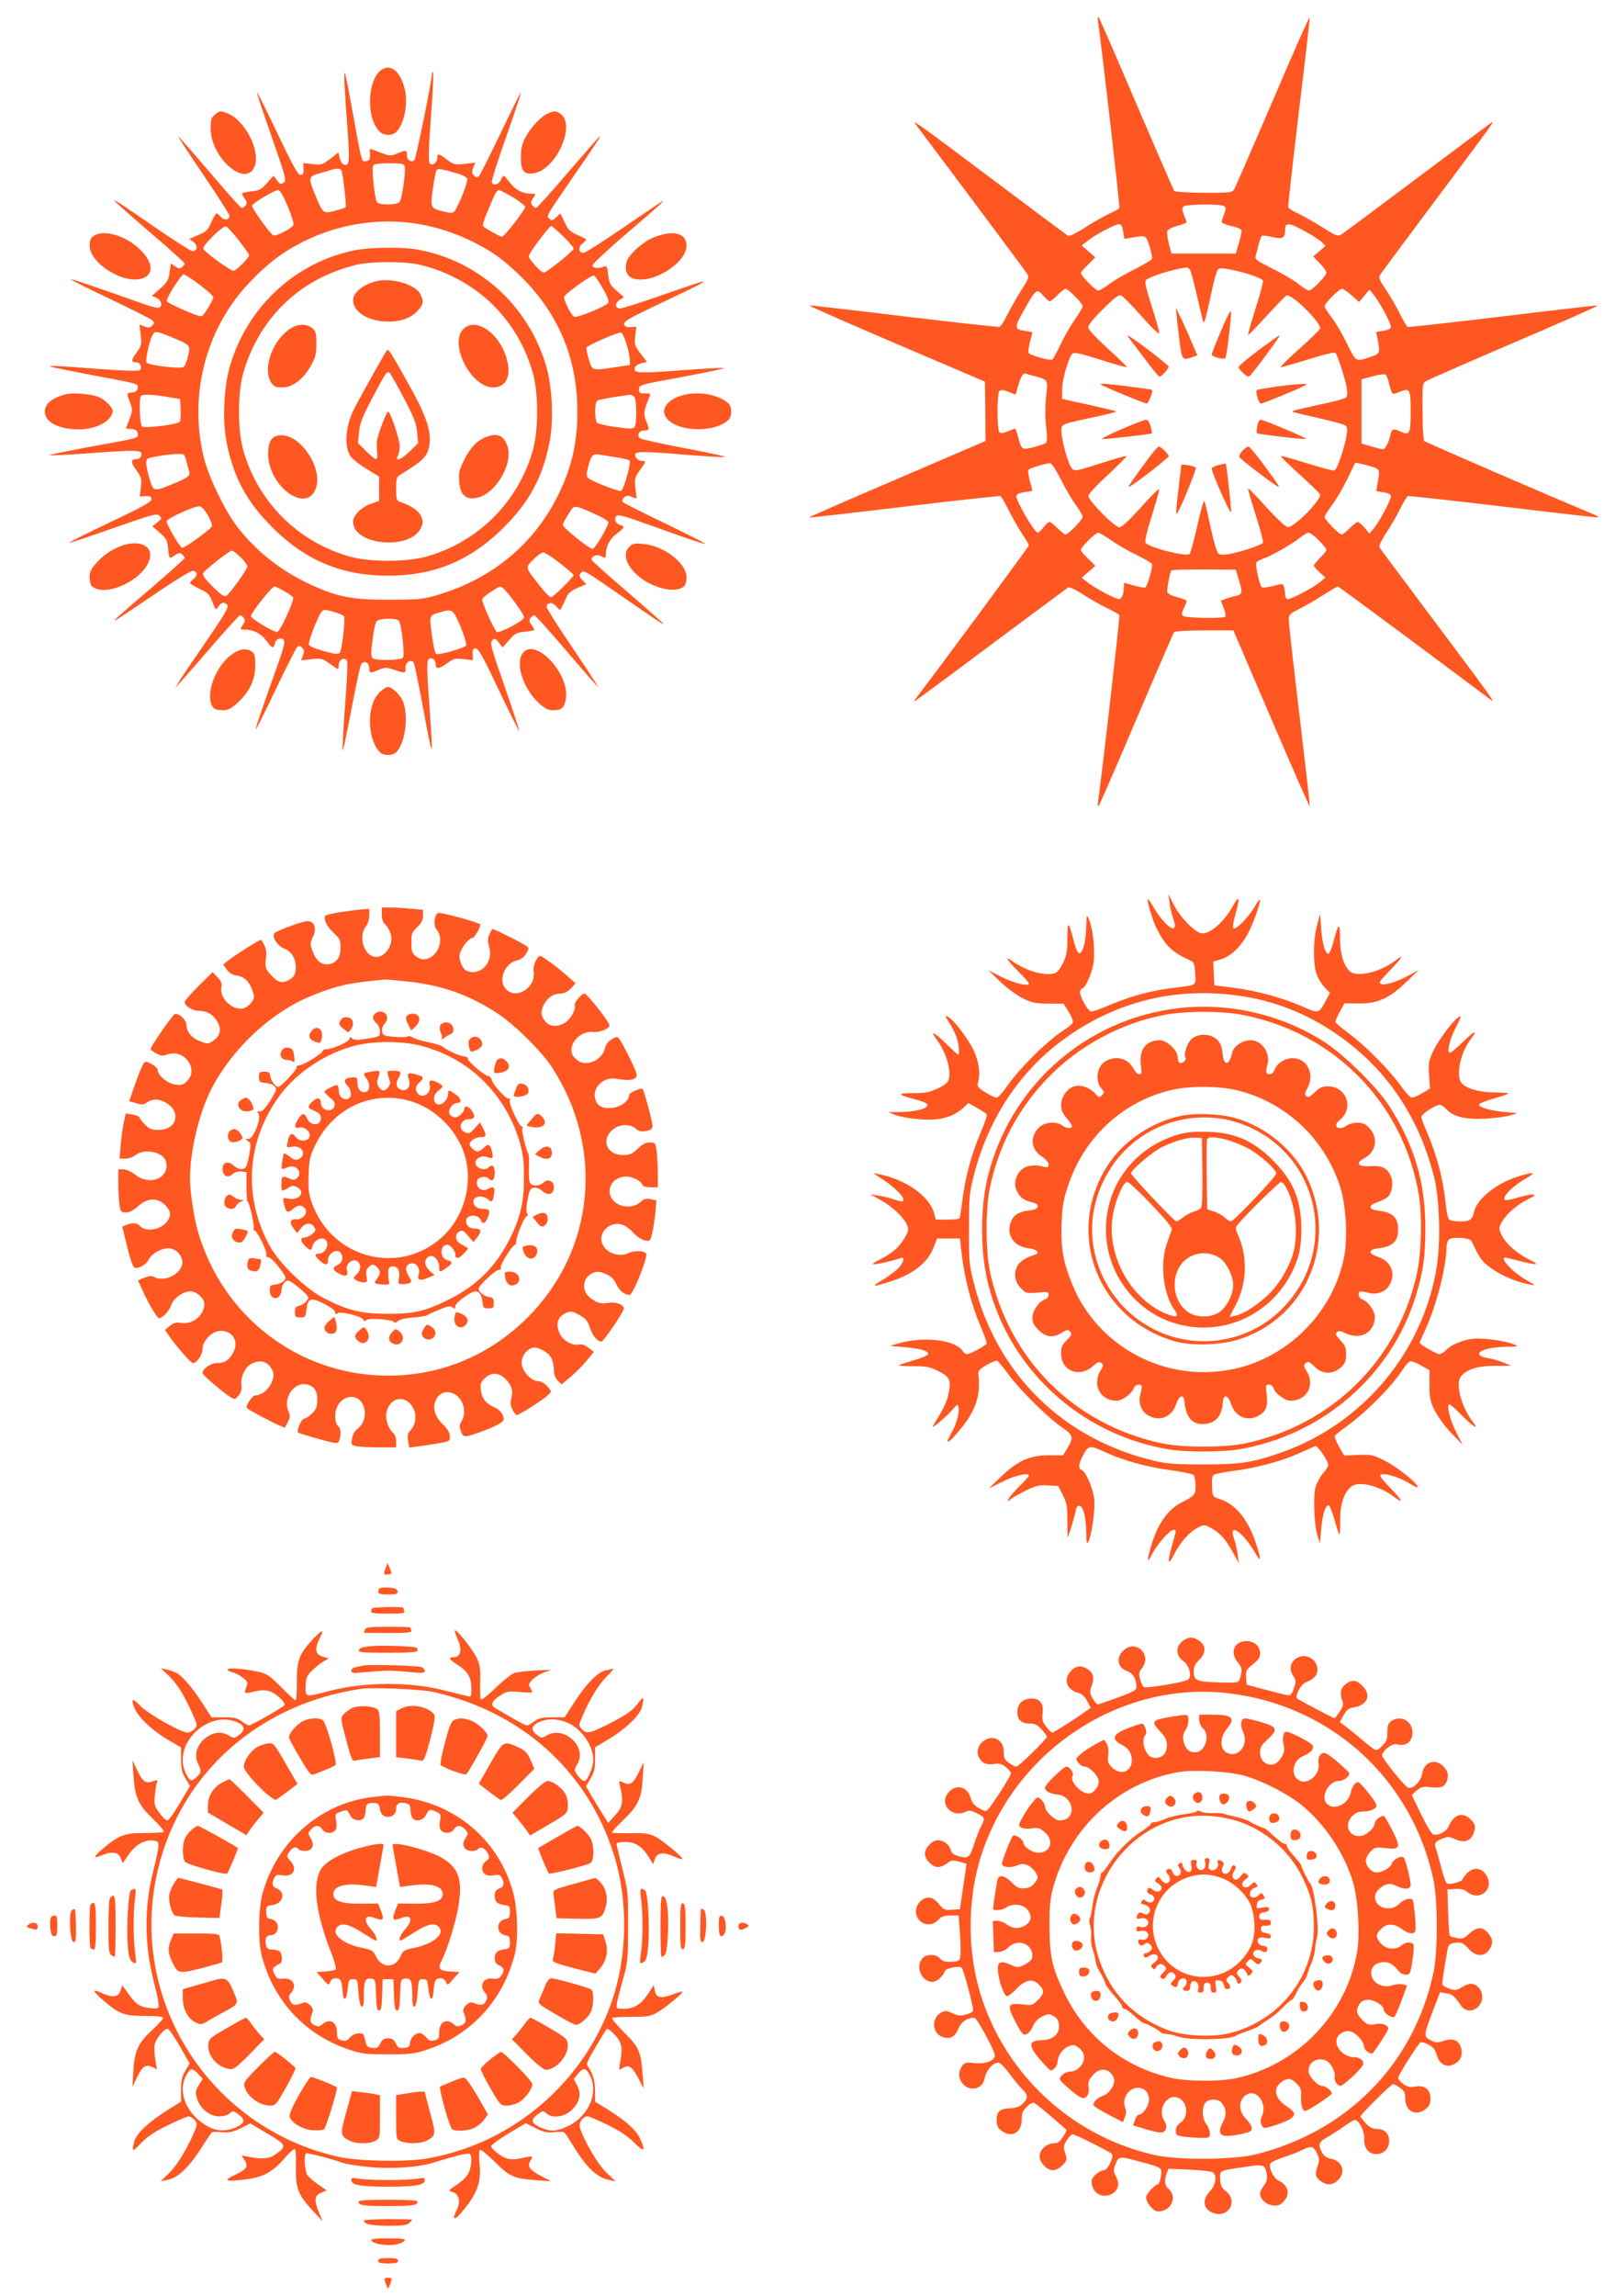 <?xml version="1.0" standalone="no"?>
<!DOCTYPE svg PUBLIC "-//W3C//DTD SVG 20010904//EN"
 "http://www.w3.org/TR/2001/REC-SVG-20010904/DTD/svg10.dtd">
<svg version="1.0" xmlns="http://www.w3.org/2000/svg"
 width="901pt" height="1280pt" viewBox="0 0 901 1280"
 preserveAspectRatio="xMidYMid meet">
<g transform="translate(0,1280) scale(0.1,-0.1)"
fill="#ff5722" stroke="none">
<path d="M6126 12679 c23 -160 123 -1033 119 -1039 -3 -5 -30 -20 -59 -33 -30
-14 -90 -48 -135 -77 -50 -32 -85 -49 -93 -44 -7 4 -191 141 -408 304 -406
305 -463 346 -444 320 6 -8 146 -195 312 -416 165 -221 306 -410 313 -421 11
-18 7 -29 -35 -94 -26 -41 -60 -102 -77 -135 -16 -34 -35 -64 -42 -66 -6 -3
-246 24 -532 58 -286 35 -524 62 -529 61 -5 -2 213 -98 485 -214 l494 -211 2
-165 1 -166 -494 -212 c-272 -116 -493 -213 -492 -215 2 -1 242 26 533 61 291
35 533 61 537 59 5 -3 26 -40 47 -82 21 -42 55 -101 75 -131 20 -29 36 -57 36
-62 0 -6 -476 -651 -634 -858 -9 -12 -8 -13 4 -6 8 5 200 146 425 315 226 168
416 309 423 314 8 5 40 -10 85 -39 39 -25 100 -60 134 -76 34 -16 65 -34 68
-38 4 -7 -96 -880 -119 -1040 -3 -19 -1 -30 3 -25 5 5 100 223 211 484 111
261 206 480 210 485 5 6 73 10 170 10 l161 0 211 -492 c116 -271 213 -491 215
-489 2 1 -24 229 -57 505 -33 276 -60 516 -60 534 0 30 5 35 57 61 31 15 91
50 133 77 42 27 80 49 83 49 4 0 194 -140 424 -311 230 -172 425 -317 433
-323 26 -19 -15 37 -320 444 -163 217 -300 401 -304 408 -4 7 10 39 37 80 25
37 60 97 78 134 18 37 38 69 44 72 6 2 247 -25 536 -59 288 -35 526 -62 528
-60 2 2 -12 10 -30 18 -285 119 -936 401 -943 408 -5 5 -10 79 -10 165 -1 146
0 158 19 169 11 7 233 104 494 216 261 111 470 204 465 206 -5 1 -243 -26
-529 -61 -286 -34 -525 -61 -531 -59 -5 2 -25 34 -43 71 -18 37 -53 98 -78
135 -42 63 -44 69 -30 90 8 12 149 202 314 422 325 435 323 432 302 420 -8 -5
-192 -142 -409 -305 -217 -163 -407 -304 -421 -313 -26 -17 -27 -17 -110 35
-47 29 -108 64 -136 77 -29 13 -54 29 -56 35 -2 6 25 245 59 531 35 286 62
524 61 529 -2 6 -95 -204 -206 -465 -112 -260 -209 -483 -215 -494 -12 -19
-24 -20 -169 -20 -87 1 -161 5 -166 10 -4 6 -99 224 -211 485 -111 261 -206
479 -211 484 -5 5 -6 -5 -3 -25z m703 -1028 c13 -8 12 -15 -2 -51 -15 -40 -15
-41 6 -49 12 -5 37 -12 55 -16 18 -4 35 -12 38 -19 2 -6 -4 -38 -14 -71 l-18
-59 -179 0 -179 0 -15 55 c-8 31 -12 63 -8 71 3 9 28 22 56 29 28 7 51 16 51
20 0 3 -7 22 -15 41 -10 26 -11 38 -3 46 14 14 206 16 227 3z m-563 -142 l7
-41 41 7 c80 14 79 15 99 -48 10 -32 17 -64 14 -70 -2 -7 -47 -33 -98 -59 -52
-25 -115 -63 -141 -82 -26 -20 -53 -36 -61 -36 -15 0 -97 83 -97 98 0 4 18 26
41 47 l40 40 -38 33 -38 33 30 24 c39 33 155 94 177 95 13 0 20 -11 24 -41z
m1017 0 c40 -22 81 -49 92 -60 l20 -20 -35 -30 -34 -29 37 -38 c20 -21 37 -44
37 -52 0 -18 -80 -100 -97 -100 -7 0 -36 18 -65 41 -29 22 -95 60 -146 85 -72
35 -92 49 -88 62 3 9 10 38 17 65 6 26 15 50 19 52 5 3 31 0 60 -7 58 -13 70
-6 70 45 0 38 26 35 113 -14z m-645 -212 c6 -7 24 -75 41 -151 17 -76 33 -141
35 -143 6 -6 17 38 47 177 12 58 27 110 33 117 9 10 26 9 81 -2 85 -18 166
-46 171 -60 3 -6 -16 -75 -41 -154 -25 -79 -44 -146 -42 -148 3 -2 48 45 102
104 54 59 104 111 111 115 26 16 200 -155 188 -185 -2 -7 -54 -57 -114 -111
-61 -54 -109 -101 -106 -103 2 -2 70 17 151 42 81 26 151 43 155 38 12 -12 57
-151 64 -199 4 -28 2 -45 -7 -52 -6 -5 -68 -22 -137 -36 -145 -32 -163 -36
-158 -42 3 -2 67 -18 144 -35 76 -17 145 -36 152 -43 10 -10 10 -24 2 -67 -16
-76 -51 -177 -65 -182 -6 -3 -73 15 -150 39 -77 24 -143 43 -148 41 -5 -1 41
-47 102 -101 60 -55 112 -105 115 -112 11 -28 -142 -184 -179 -183 -12 1 -57
42 -119 110 -54 60 -100 108 -103 106 -2 -3 17 -69 42 -147 25 -79 44 -148 41
-155 -5 -13 -114 -50 -188 -64 -33 -6 -52 -5 -61 3 -8 6 -27 70 -42 141 -15
72 -31 138 -35 149 -4 12 -18 -37 -40 -133 -18 -83 -38 -155 -44 -160 -20 -16
-222 35 -244 62 -7 8 4 57 34 152 24 77 43 143 41 148 -1 5 -48 -41 -102 -102
-62 -69 -107 -111 -119 -111 -28 0 -179 153 -174 177 2 10 52 64 112 118 59
55 104 101 100 102 -5 2 -72 -17 -149 -42 -138 -44 -140 -44 -156 -25 -22 26
-61 172 -57 213 3 35 -11 30 231 82 43 10 76 19 74 21 -2 3 -71 19 -153 37
l-149 33 1 55 c1 59 37 181 58 198 10 8 50 -1 156 -35 78 -25 144 -43 146 -41
3 2 -45 49 -105 103 -65 59 -110 107 -110 119 -1 12 31 51 84 103 69 68 87 81
102 73 10 -5 61 -57 113 -116 52 -59 96 -101 97 -93 2 7 -17 74 -41 148 -30
92 -41 139 -34 147 16 20 150 62 229 72 4 1 11 -5 17 -12z m-640 -150 c23 -23
42 -48 42 -54 0 -7 -20 -41 -45 -77 -25 -36 -61 -99 -80 -140 -20 -41 -39 -78
-45 -81 -12 -7 -123 24 -131 37 -4 6 0 33 7 62 8 28 14 52 14 53 0 1 -20 5
-45 9 -57 8 -57 18 0 119 65 114 70 118 104 78 15 -18 32 -33 37 -33 6 0 25
16 44 35 19 19 39 35 45 35 6 0 30 -19 53 -43z m1543 6 l41 -37 29 34 29 35
25 -30 c31 -37 95 -157 95 -178 0 -9 -15 -17 -41 -21 l-42 -7 8 -37 c15 -76
13 -84 -25 -97 -99 -34 -93 -37 -144 67 -25 51 -63 117 -85 146 -23 29 -41 58
-41 64 0 17 81 98 97 98 7 0 31 -17 54 -37z m-1759 -453 c65 -18 65 -19 54
-110 -5 -51 -6 -114 0 -166 7 -58 6 -88 -1 -94 -5 -4 -36 -15 -67 -23 -66 -17
-69 -16 -88 56 -7 26 -14 47 -17 47 -2 0 -20 -7 -40 -15 -26 -11 -40 -12 -47
-5 -15 15 -14 216 0 230 8 8 21 7 49 -4 21 -9 39 -16 40 -16 1 0 8 21 15 48
15 55 28 75 46 68 7 -3 32 -10 56 -16z m1964 -23 c3 -18 10 -42 15 -55 8 -22
9 -22 50 -6 55 22 59 15 59 -111 0 -124 -6 -135 -55 -112 -43 21 -51 17 -60
-26 -4 -17 -13 -42 -21 -54 -13 -22 -14 -22 -76 -4 l-62 18 0 179 0 179 59 16
c33 9 65 14 72 12 6 -3 15 -19 19 -36z m-1826 -553 c25 -50 62 -113 83 -141
20 -28 37 -57 37 -64 0 -16 -80 -99 -95 -99 -6 0 -26 16 -45 35 -19 19 -39 35
-45 35 -6 0 -21 -13 -33 -30 -13 -16 -27 -30 -32 -30 -18 0 -120 174 -120 204
0 10 15 17 45 22 25 3 45 7 45 8 0 0 -7 26 -15 56 -8 30 -11 58 -7 61 11 11
105 38 122 36 8 -1 35 -43 60 -93z m1740 72 c38 -12 39 -16 25 -92 l-7 -42 41
-7 c27 -4 41 -12 41 -22 0 -21 -64 -141 -95 -178 l-25 -30 -27 33 c-16 18 -33
32 -39 32 -5 0 -25 -16 -44 -35 -19 -19 -39 -35 -45 -35 -15 0 -95 83 -95 98
0 6 18 35 40 64 22 29 61 95 86 146 l45 93 32 -7 c18 -3 48 -12 67 -18z
m-1457 -411 c36 -25 99 -61 142 -81 42 -21 79 -43 82 -49 5 -16 -25 -123 -37
-130 -5 -3 -33 1 -62 10 -28 8 -53 15 -55 15 -2 0 -3 -10 -3 -22 0 -40 -12
-68 -27 -68 -20 0 -141 64 -178 95 l-30 24 38 33 38 33 -40 40 c-23 21 -41 44
-41 49 0 15 82 96 97 96 6 0 41 -20 76 -45z m1155 2 c23 -23 42 -47 42 -53 0
-6 -16 -25 -35 -44 -19 -19 -35 -38 -35 -44 0 -5 15 -22 33 -38 l32 -28 -30
-25 c-38 -31 -158 -95 -179 -95 -10 0 -16 9 -16 23 0 12 -3 32 -6 43 -6 21 -7
21 -61 7 -31 -8 -59 -11 -64 -6 -14 15 -38 127 -29 138 5 6 26 17 47 24 46 17
157 81 198 115 17 14 37 25 45 26 9 0 35 -19 58 -43z m-446 -222 c22 -70 19
-80 -19 -88 -15 -3 -40 -10 -55 -16 l-27 -10 16 -41 c9 -22 13 -44 9 -48 -13
-12 -224 -8 -236 4 -9 9 -8 19 4 42 9 17 16 35 16 41 0 5 -23 14 -51 21 -28 7
-53 19 -56 27 -5 13 12 104 22 123 2 3 83 5 181 5 l178 -1 18 -59z"/>
<path d="M6565 11035 c2 -27 10 -92 16 -142 13 -100 16 -105 73 -83 l26 9 -36
83 c-19 46 -46 106 -60 133 l-24 50 5 -50z"/>
<path d="M6813 10958 c-29 -68 -53 -129 -53 -135 0 -12 67 -30 76 -20 8 7 35
237 32 260 -2 11 -27 -37 -55 -105z"/>
<path d="M6296 10919 c6 -8 45 -60 88 -116 42 -57 80 -103 85 -103 11 0 51 44
51 56 0 8 -179 146 -220 169 -12 7 -13 6 -4 -6z"/>
<path d="M7022 10848 c-61 -46 -111 -88 -112 -94 0 -13 42 -54 56 -54 6 0 43
46 84 102 80 109 93 128 87 128 -2 0 -54 -37 -115 -82z"/>
<path d="M6141 10656 c10 -9 244 -106 256 -106 10 0 38 69 30 76 -1 2 -56 10
-122 18 -117 16 -172 20 -164 12z"/>
<path d="M7116 10644 c-54 -8 -101 -16 -104 -18 -10 -10 10 -76 23 -76 13 0
245 96 254 106 7 7 -70 2 -173 -12z"/>
<path d="M6256 10407 c-65 -28 -114 -53 -107 -55 10 -3 273 27 278 32 1 1 -2
19 -8 39 -7 25 -16 37 -27 36 -9 0 -70 -24 -136 -52z"/>
<path d="M7014 10425 c-3 -20 -4 -38 -2 -40 6 -7 269 -37 274 -32 5 5 -236
107 -253 107 -7 0 -15 -16 -19 -35z"/>
<path d="M6409 10247 c-98 -133 -123 -170 -108 -161 47 27 218 161 219 170 0
13 -42 54 -56 54 -5 -1 -30 -29 -55 -63z"/>
<path d="M6931 10286 c-13 -14 -20 -29 -16 -35 6 -11 123 -102 194 -151 42
-29 38 -23 -58 108 -41 56 -80 102 -86 102 -7 0 -22 -11 -34 -24z"/>
<path d="M6798 10207 c-21 -5 -38 -14 -38 -20 0 -23 105 -258 108 -243 3 15
-25 267 -30 271 -2 1 -20 -3 -40 -8z"/>
<path d="M6590 10206 c0 -4 -7 -65 -16 -137 -9 -72 -14 -133 -11 -135 8 -8
115 251 108 259 -10 10 -81 22 -81 13z"/>
<path d="M2144 12419 c-95 -35 -109 -284 -20 -358 21 -17 62 -17 83 0 44 37
70 151 53 233 -19 92 -67 144 -116 125z"/>
<path d="M1921 12370 c-1 -19 6 -133 15 -253 17 -223 15 -247 -19 -234 -8 3
-18 19 -22 36 l-7 31 -46 -36 c-44 -33 -50 -35 -99 -29 l-51 6 1 -33 c2 -26
-2 -33 -17 -33 -14 0 -43 52 -129 233 -60 127 -112 230 -114 228 -2 -2 35
-113 82 -247 79 -227 84 -245 68 -257 -16 -12 -21 -10 -38 13 l-19 25 -36 -40
c-30 -35 -42 -42 -87 -47 -29 -3 -53 -9 -53 -12 0 -4 7 -17 16 -29 12 -18 13
-26 4 -37 -7 -8 -16 -15 -21 -15 -5 0 -86 90 -179 200 -94 110 -174 200 -176
200 -3 0 60 -96 140 -214 80 -118 146 -221 146 -229 0 -24 -29 -28 -47 -7 -10
11 -21 20 -25 20 -4 0 -17 -22 -29 -49 -18 -43 -28 -52 -72 -71 l-51 -22 24
-18 c25 -19 22 -50 -6 -50 -9 0 -107 62 -217 138 -289 199 -289 199 -10 -42
101 -86 183 -161 183 -165 0 -5 -6 -14 -14 -20 -12 -10 -20 -9 -39 4 l-24 16
-7 -50 c-6 -43 -13 -55 -52 -90 l-46 -40 26 -12 c27 -13 35 -46 13 -55 -7 -2
-37 4 -67 15 -310 109 -433 151 -425 143 6 -5 107 -56 225 -112 118 -56 222
-108 230 -116 12 -12 12 -16 -1 -29 -12 -13 -21 -14 -43 -5 l-28 10 7 -57 c6
-54 4 -61 -24 -100 -30 -42 -31 -53 0 -53 20 0 34 -29 20 -43 -7 -7 -84 -5
-233 6 -229 18 -274 20 -267 13 2 -2 92 -20 199 -41 305 -57 292 -54 288 -78
-2 -16 -11 -23 -30 -25 -33 -4 -33 -4 -12 -57 14 -39 14 -45 -4 -93 l-20 -51
32 -3 c23 -2 32 -9 34 -25 4 -26 18 -23 -265 -74 -128 -24 -231 -45 -228 -47
2 -3 115 3 250 13 252 18 275 17 262 -19 -4 -9 -15 -16 -26 -16 -33 0 -33 -17
0 -62 28 -39 30 -48 25 -94 l-6 -52 33 2 c25 1 32 -3 32 -18 0 -14 -52 -43
-233 -129 -127 -60 -230 -112 -228 -114 2 -2 113 35 247 82 222 78 244 84 259
69 14 -14 12 -18 -13 -37 l-27 -21 41 -36 c37 -31 42 -42 47 -88 2 -28 7 -52
11 -52 4 0 17 7 29 16 18 12 26 13 37 4 8 -7 15 -16 15 -21 0 -5 -88 -83 -195
-175 -107 -91 -195 -168 -195 -171 0 -6 7 -2 223 144 108 74 205 133 214 131
25 -5 27 -25 4 -45 -12 -9 -21 -21 -21 -24 0 -4 24 -18 53 -32 47 -21 55 -30
72 -73 18 -47 19 -48 33 -26 16 25 34 28 51 8 9 -10 -18 -56 -122 -207 -74
-107 -142 -207 -151 -224 l-18 -30 23 25 c13 14 93 105 177 203 84 97 157 177
161 177 5 0 14 -6 20 -14 10 -12 9 -20 -4 -40 -17 -25 -17 -26 6 -26 53 0 94
-21 123 -60 35 -47 42 -49 50 -15 7 27 43 35 52 11 3 -8 -9 -54 -26 -102 -103
-289 -140 -398 -132 -389 6 6 56 107 112 225 57 118 109 222 116 230 12 12 16
12 29 -1 13 -12 14 -21 5 -43 l-10 -28 57 7 c54 6 61 4 100 -24 24 -17 45 -31
48 -31 3 0 5 11 5 24 0 26 27 43 44 26 7 -7 4 -87 -9 -255 -10 -135 -16 -248
-13 -250 2 -3 24 102 49 232 24 130 49 243 55 251 16 22 44 7 44 -23 0 -29 5
-30 55 -9 33 14 41 14 83 0 61 -21 68 -20 64 9 -4 28 30 53 45 32 5 -6 29
-122 54 -257 24 -134 45 -236 48 -225 2 11 -5 124 -14 253 -18 239 -17 262 19
249 9 -4 16 -15 16 -26 0 -33 17 -33 62 -1 39 29 48 31 95 25 l51 -6 -1 33
c-2 26 2 33 17 33 15 0 42 -48 129 -233 61 -127 112 -230 114 -228 2 2 -35
113 -81 247 -77 220 -84 245 -70 259 14 13 18 12 37 -13 l21 -27 36 41 c31 37
42 42 88 47 28 2 52 7 52 11 0 4 -7 17 -16 29 -12 18 -13 26 -4 37 7 8 16 15
21 15 5 0 86 -90 180 -200 94 -110 173 -200 175 -200 3 0 -60 97 -140 215 -80
118 -146 222 -146 230 0 26 31 30 51 7 9 -12 20 -22 23 -22 3 0 15 23 27 50
19 44 28 54 71 72 l49 21 -22 23 c-18 19 -20 26 -9 38 16 20 9 24 242 -137
208 -144 218 -150 218 -144 0 2 -90 82 -200 177 -110 94 -200 175 -200 180 0
19 29 31 49 21 27 -15 31 -14 31 7 0 46 22 88 60 116 45 34 48 41 20 49 -25 6
-37 34 -21 50 8 8 37 2 114 -25 56 -20 167 -59 247 -88 80 -28 141 -47 135
-42 -5 6 -109 58 -229 116 -121 58 -224 110 -230 116 -7 7 -6 15 5 25 12 13
21 14 43 5 l28 -10 -7 57 c-6 54 -4 61 24 100 36 50 37 53 12 53 -22 0 -45 25
-36 40 9 14 66 13 287 -6 103 -8 198 -14 211 -12 12 2 -85 23 -217 48 -131 25
-246 50 -254 56 -22 16 -8 44 23 44 29 0 30 5 9 55 -15 38 -13 54 21 137 5 13
0 16 -27 15 -29 -2 -33 1 -33 23 0 24 3 25 244 69 134 25 238 47 231 49 -6 2
-118 -3 -247 -13 -238 -18 -263 -16 -250 18 3 8 19 18 36 22 l31 7 -36 46
c-33 44 -36 51 -30 98 l6 52 -32 -2 c-24 -1 -33 4 -36 17 -3 14 29 33 155 93
376 179 375 179 55 68 -117 -41 -222 -74 -232 -74 -29 0 -32 28 -4 47 l25 16
-41 36 c-36 31 -42 43 -47 89 -5 44 -9 52 -22 46 -30 -13 -66 -10 -66 6 0 8
84 87 187 175 191 163 226 195 198 180 -8 -5 -106 -71 -217 -147 -111 -76
-209 -138 -218 -138 -26 0 -31 31 -7 51 12 9 22 20 22 23 0 3 -22 15 -49 26
-40 18 -52 29 -71 71 l-24 49 -22 -21 c-19 -18 -26 -20 -38 -9 -20 15 -24 8
126 226 142 206 160 234 154 234 -2 0 -81 -90 -176 -200 -94 -110 -175 -200
-180 -200 -4 0 -13 7 -20 15 -10 12 -9 20 4 40 16 24 16 25 -6 25 -52 0 -93
21 -122 60 -17 22 -32 40 -36 40 -3 0 -10 -10 -15 -22 -12 -27 -43 -36 -51
-15 -3 8 33 124 81 257 47 134 84 244 82 246 -2 2 -52 -99 -112 -224 -60 -125
-115 -234 -122 -242 -11 -12 -15 -12 -28 1 -13 12 -14 21 -5 44 l11 28 -59 -7
c-54 -6 -61 -4 -97 23 -47 36 -55 37 -55 12 0 -27 -27 -48 -42 -33 -9 9 -8 71
6 257 10 135 16 248 12 252 -3 3 -6 0 -6 -8 -1 -41 -89 -472 -98 -481 -17 -17
-42 -1 -42 27 0 29 -5 30 -55 9 -36 -15 -41 -14 -92 5 -30 12 -56 21 -58 21
-2 0 -2 -15 -1 -32 1 -27 -3 -34 -21 -36 -27 -4 -23 -16 -73 258 -46 250 -48
260 -49 210z m336 -496 c9 -23 -14 -183 -28 -200 -15 -18 -115 -19 -126 -1
-14 23 -31 191 -20 205 6 8 37 12 89 12 64 0 80 -3 85 -16z m-353 -23 c9 -13
30 -200 24 -207 -3 -3 -30 -12 -59 -19 -66 -18 -67 -16 -109 84 -42 103 -41
107 28 126 31 9 62 18 67 20 19 7 44 5 49 -4z m644 -17 c29 -8 56 -22 59 -30
6 -15 -51 -159 -72 -182 -9 -11 -21 -11 -61 -1 -73 17 -74 20 -59 126 7 51 16
97 20 103 7 12 21 10 113 -16z m-943 -184 c21 -49 35 -96 32 -104 -8 -19 -100
-67 -113 -58 -24 17 -122 155 -118 166 6 15 124 85 145 86 11 0 28 -28 54 -90z
m1257 50 c37 -23 68 -47 68 -54 0 -16 -117 -166 -129 -166 -12 0 -100 50 -106
60 -3 5 6 37 21 72 15 35 33 78 41 96 7 17 19 32 25 32 7 0 42 -18 80 -40z
m-490 -156 c97 -20 182 -50 272 -95 107 -55 156 -90 248 -177 218 -208 328
-462 329 -762 1 -183 -34 -329 -117 -490 -136 -262 -364 -448 -659 -536 -83
-25 -105 -27 -270 -28 -210 -1 -296 16 -451 89 -162 76 -300 186 -405 324 -65
86 -151 264 -179 369 -90 349 5 726 249 984 103 109 189 174 306 232 211 105
453 137 677 90z m-1040 -84 c32 -41 58 -78 58 -82 0 -15 -73 -88 -87 -88 -16
0 -141 89 -164 116 -10 13 -3 24 47 75 32 33 66 58 74 57 8 -2 40 -37 72 -78z
m1809 23 c32 -31 59 -62 59 -69 0 -13 -151 -134 -166 -134 -16 0 -84 75 -84
91 0 17 114 169 126 169 3 0 32 -25 65 -57z m-2028 -270 c42 -32 77 -63 77
-70 0 -16 -52 -102 -65 -106 -14 -6 -195 73 -195 85 0 20 81 148 94 148 7 0
48 -26 89 -57z m2250 -21 c26 -45 36 -72 30 -81 -11 -18 -171 -84 -189 -77
-18 7 -64 100 -56 113 15 23 154 122 165 117 7 -2 29 -35 50 -72z m-2403 -273
c102 -42 104 -45 89 -105 -6 -27 -17 -54 -25 -60 -15 -12 -190 8 -206 24 -9 9
14 119 33 154 13 24 22 23 109 -13z m2533 -30 c10 -30 19 -70 20 -89 l2 -35
-80 -12 c-136 -20 -131 -21 -150 43 -9 31 -15 60 -13 66 4 12 178 88 193 84 6
-1 18 -27 28 -57z m-2553 -303 l65 -11 3 -59 c2 -32 -1 -63 -6 -68 -16 -16
-195 -37 -209 -26 -14 11 -19 159 -6 171 9 10 77 7 153 -7z m2598 2 c14 -14
16 -146 3 -167 -8 -13 -23 -13 -102 -2 -51 6 -99 17 -106 23 -17 14 -17 114 0
125 9 6 115 24 183 32 5 0 15 -4 22 -11z m-2498 -360 c6 -24 13 -50 16 -59 6
-22 -10 -34 -96 -69 -101 -42 -105 -41 -125 28 -10 31 -18 71 -19 87 -1 29 1
30 64 41 36 7 84 12 107 13 42 1 42 0 53 -41z m2399 22 c36 -5 68 -13 73 -18
11 -11 -32 -162 -47 -169 -14 -5 -163 53 -183 72 -11 9 -11 21 -1 61 16 65 25
75 63 69 17 -3 60 -9 95 -15z m-2278 -325 c15 -28 25 -55 21 -60 -16 -24 -155
-123 -166 -119 -15 6 -86 127 -86 147 0 16 155 87 184 84 11 -1 30 -22 47 -52z
m2156 10 c49 -22 78 -40 77 -49 -3 -26 -75 -146 -88 -146 -19 0 -166 118 -166
133 0 6 14 34 31 60 34 55 26 54 146 2z m-1975 -242 c21 -20 38 -43 38 -51 0
-15 -89 -141 -115 -162 -12 -10 -25 -2 -76 47 -42 41 -60 65 -56 76 6 17 146
127 162 127 5 0 26 -17 47 -37z m1782 -33 c42 -33 76 -63 76 -66 0 -12 -114
-124 -126 -124 -7 0 -35 29 -62 63 -84 107 -82 101 -37 147 21 22 47 40 56 40
9 0 51 -27 93 -60z m-1538 -156 c24 -14 46 -30 49 -34 9 -15 -73 -195 -89
-194 -27 3 -146 75 -146 89 0 18 117 165 131 165 6 0 30 -12 55 -26z m1219 18
c25 -17 124 -154 119 -165 -8 -22 -138 -89 -153 -80 -13 9 -80 157 -81 180 0
7 21 26 48 43 52 33 52 33 67 22z m-938 -135 c24 -7 47 -17 52 -22 9 -10 -10
-183 -23 -204 -4 -6 -19 -8 -34 -5 -82 19 -134 37 -139 50 -5 14 49 154 70
182 12 15 21 15 74 -1z m703 -83 c21 -51 35 -97 30 -103 -8 -14 -149 -54 -166
-47 -6 2 -16 42 -22 88 -18 128 -19 125 36 142 76 24 80 21 122 -80z m-344 34
c15 -24 33 -192 22 -205 -12 -15 -145 -18 -167 -4 -12 8 -13 24 -3 101 6 51
16 98 23 106 14 18 115 19 125 2z"/>
<path d="M1980 11405 c-332 -68 -598 -313 -696 -642 -36 -119 -44 -311 -19
-434 39 -193 114 -331 259 -474 183 -181 385 -265 641 -265 256 0 458 84 641
265 145 143 220 281 259 474 25 123 17 315 -19 434 -100 336 -378 586 -720
646 -80 15 -266 12 -346 -4z m352 -79 c154 -33 310 -117 421 -229 104 -104
177 -229 219 -374 33 -112 33 -324 0 -436 -82 -286 -303 -507 -589 -589 -112
-33 -324 -33 -436 0 -286 82 -507 303 -589 589 -33 112 -33 324 0 436 75 260
254 460 498 558 42 17 104 37 138 44 81 18 255 18 338 1z"/>
<path d="M2095 11231 c-72 -19 -125 -63 -125 -104 0 -122 266 -167 360 -60 34
39 36 52 14 94 -28 55 -163 93 -249 70z"/>
<path d="M1625 10971 c-103 -62 -163 -226 -112 -304 15 -23 25 -27 61 -27 58
0 118 45 160 120 26 47 31 66 31 123 0 60 -3 71 -24 88 -29 24 -77 24 -116 0z"/>
<path d="M2585 10965 c-82 -81 42 -325 166 -325 74 0 104 65 75 163 -41 142
-173 231 -241 162z"/>
<path d="M2148 10830 c-32 -53 -157 -277 -175 -315 -48 -99 -54 -208 -15 -262
11 -15 50 -45 88 -68 l69 -42 0 -68 0 -68 -43 -15 c-55 -18 -102 -65 -102
-101 0 -132 318 -161 378 -35 14 31 14 37 0 68 -15 31 -56 58 -120 79 -15 5
-18 18 -18 71 0 61 2 67 28 82 129 79 150 102 159 173 8 74 -24 164 -121 336
-46 83 -91 159 -99 170 -14 19 -14 18 -29 -5z m107 -253 c54 -103 68 -139 72
-187 l6 -60 -45 -45 c-47 -47 -88 -62 -68 -26 5 11 10 35 10 53 0 37 -52 193
-65 193 -4 0 -21 -36 -37 -80 -24 -64 -29 -90 -25 -132 4 -34 2 -53 -5 -53 -6
0 -31 20 -56 45 l-45 45 6 60 c4 48 18 84 72 187 82 155 84 158 101 141 6 -7
42 -70 79 -141z"/>
<path d="M1554 10372 c-41 -6 -59 -39 -58 -106 2 -170 198 -323 260 -203 59
113 -82 329 -202 309z"/>
<path d="M2716 10365 c-53 -19 -92 -59 -128 -132 -26 -54 -30 -71 -26 -119 6
-72 33 -99 91 -91 106 14 212 187 178 290 -20 58 -54 74 -115 52z"/>
<path d="M1199 12161 c-20 -16 -24 -28 -24 -78 1 -164 196 -332 245 -212 36
86 -54 261 -153 298 -38 15 -41 14 -68 -8z"/>
<path d="M3060 12169 c-39 -15 -99 -79 -128 -134 -20 -38 -26 -65 -26 -113 -1
-75 17 -97 72 -88 124 19 237 269 149 331 -25 17 -32 18 -67 4z"/>
<path d="M522 11484 c-16 -11 -22 -25 -22 -53 0 -102 200 -223 300 -181 60 25
52 90 -20 160 -79 77 -203 113 -258 74z"/>
<path d="M3651 11478 c-62 -23 -146 -99 -156 -140 -11 -43 2 -77 33 -89 102
-40 302 81 302 182 0 69 -72 88 -179 47z"/>
<path d="M365 10601 c-74 -19 -115 -53 -115 -96 0 -58 74 -97 185 -99 82 -1
160 31 185 76 13 25 13 29 -6 55 -11 15 -36 36 -56 46 -40 20 -148 30 -193 18z"/>
<path d="M3807 10596 c-82 -23 -122 -76 -92 -122 53 -81 265 -91 347 -17 23
21 23 75 1 95 -56 49 -169 69 -256 44z"/>
<path d="M690 9761 c-54 -17 -108 -51 -148 -95 -34 -37 -42 -53 -42 -85 0 -21
6 -44 13 -50 81 -67 305 45 324 162 10 64 -57 95 -147 68z"/>
<path d="M3511 9751 c-29 -29 -26 -71 8 -118 69 -96 236 -153 298 -102 7 6 13
29 13 50 0 79 -125 176 -241 186 -48 5 -59 3 -78 -16z"/>
<path d="M1293 9151 c-96 -69 -153 -236 -102 -298 6 -7 29 -13 50 -13 32 0 48
8 85 42 66 61 98 128 98 206 1 52 -3 66 -18 78 -30 22 -69 17 -113 -15z"/>
<path d="M2914 9155 c-39 -59 7 -196 90 -273 37 -34 53 -42 85 -42 43 0 58 13
67 58 29 143 -175 358 -242 257z"/>
<path d="M2115 8937 c-69 -69 -68 -251 2 -329 21 -23 75 -23 96 0 47 52 66
191 38 274 -13 39 -62 88 -88 88 -8 0 -30 -15 -48 -33z"/>
<path d="M6525 7767 c3 -27 13 -67 21 -90 10 -27 11 -44 4 -51 -14 -14 -75 46
-112 112 -17 29 -32 51 -34 49 -7 -7 26 -117 47 -160 53 -104 84 -134 199
-187 10 -5 16 -26 18 -68 3 -71 16 -63 -138 -82 -112 -14 -234 -48 -345 -96
-45 -19 -88 -34 -96 -34 -20 0 -71 93 -63 114 3 9 9 16 13 16 16 0 52 83 61
137 11 65 -2 196 -25 247 -13 30 -13 28 -15 -44 -2 -81 -19 -145 -40 -145 -7
0 -20 30 -31 73 -27 108 -34 110 -34 13 0 -72 -4 -97 -24 -139 -14 -30 -33
-54 -45 -58 -56 -18 -158 11 -237 66 -48 35 -33 9 31 -55 33 -33 60 -63 60
-69 0 -18 -86 3 -155 38 l-70 36 66 -64 c36 -35 93 -76 125 -92 50 -25 71 -29
144 -30 l84 0 28 -46 c16 -25 26 -52 23 -59 -3 -8 -24 -26 -48 -41 -96 -61
-256 -221 -328 -327 -19 -28 -41 -51 -50 -51 -8 0 -36 14 -63 30 -40 26 -46
34 -40 53 15 47 6 116 -23 179 -32 67 -111 171 -144 189 -18 9 -17 5 6 -32 15
-22 33 -59 41 -81 14 -39 19 -98 9 -98 -3 0 -32 27 -66 60 -66 65 -94 79 -56
28 53 -71 83 -166 71 -221 -5 -23 -17 -34 -63 -56 -46 -21 -70 -26 -138 -26
-92 0 -88 -8 17 -36 37 -9 65 -22 65 -29 0 -21 -64 -38 -145 -40 l-75 -1 39
-15 c57 -21 173 -32 237 -24 62 9 105 28 145 65 l27 25 46 -26 c25 -15 50 -30
55 -35 5 -4 -10 -51 -33 -104 -50 -116 -87 -253 -102 -378 -6 -51 -13 -95 -16
-99 -2 -5 -33 -8 -68 -8 l-64 0 -10 36 c-26 96 -160 189 -311 218 -34 7 -34 7
14 -23 58 -35 126 -98 126 -117 0 -17 -8 -17 -56 0 -22 7 -59 16 -84 20 l-45
7 58 -32 c67 -38 129 -96 147 -139 11 -26 9 -34 -14 -74 -30 -51 -70 -85 -142
-121 -32 -16 -42 -24 -29 -24 20 -1 113 21 148 34 27 11 21 -20 -10 -55 -16
-16 -55 -45 -87 -65 -70 -41 -63 -43 39 -11 129 41 212 106 244 192 l19 49 63
0 64 0 12 -100 c17 -134 54 -273 102 -386 22 -51 38 -96 36 -100 -8 -13 -93
-59 -109 -59 -8 0 -19 6 -23 14 -37 65 -218 88 -363 45 l-45 -13 80 -7 c88 -7
139 -23 133 -40 -2 -6 -39 -22 -81 -34 -43 -12 -80 -24 -82 -27 -3 -3 33 -5
79 -5 72 0 93 -4 140 -27 66 -32 74 -53 57 -131 -10 -45 -29 -83 -86 -175 -14
-23 65 42 105 86 34 38 35 39 38 14 5 -32 -14 -95 -44 -147 -36 -62 -13 -53
47 20 93 110 122 196 107 315 -2 18 7 29 47 52 28 16 55 26 60 22 6 -4 36 -41
67 -83 67 -89 221 -239 295 -289 60 -40 64 -56 28 -114 l-24 -40 -83 0 c-106
-1 -173 -32 -267 -123 l-66 -63 70 35 c69 36 155 57 155 38 0 -5 -23 -31 -51
-58 -28 -28 -55 -59 -61 -70 -11 -19 -10 -19 13 -2 13 10 52 31 86 48 51 25
71 30 119 27 l58 -3 25 -50 c22 -43 26 -63 26 -142 0 -51 1 -93 2 -93 4 0 42
127 45 150 2 14 9 25 18 25 22 0 39 -60 40 -145 0 -58 3 -71 11 -57 19 33 40
180 34 237 -7 61 -47 155 -70 164 -20 7 -19 29 4 75 33 64 39 65 123 26 104
-48 233 -84 368 -102 63 -9 121 -21 128 -26 6 -5 12 -31 12 -58 0 -54 -3 -58
-80 -97 -63 -32 -117 -100 -150 -189 -21 -56 -41 -133 -34 -133 2 0 13 18 25
41 25 49 96 129 115 129 18 0 18 3 -6 -82 -29 -104 -25 -124 11 -53 35 69 88
127 136 150 33 16 36 15 77 -9 47 -28 79 -65 120 -141 l27 -50 -6 48 c-4 27
-13 66 -20 88 -35 97 51 37 121 -85 31 -53 30 -28 -1 65 -44 130 -113 213
-200 241 -40 13 -40 13 -43 69 -2 37 1 59 10 66 7 5 57 15 110 22 125 16 261
52 363 97 44 19 85 38 92 41 13 5 73 -81 73 -105 0 -8 -13 -30 -30 -48 -16
-19 -34 -53 -41 -76 -14 -52 -7 -217 12 -273 l13 -40 7 80 c7 81 25 138 42
132 5 -1 20 -38 32 -80 12 -43 24 -80 27 -82 3 -3 5 32 5 77 -1 95 24 165 67
193 43 28 155 -1 234 -61 55 -42 47 -21 -18 46 -33 34 -60 66 -60 71 0 25 100
-2 169 -45 22 -15 41 -22 41 -17 0 20 -118 114 -185 147 -65 33 -75 35 -148
32 l-78 -3 -29 50 c-16 28 -26 55 -22 61 4 5 32 28 62 49 118 86 255 225 318
322 15 24 34 43 43 43 10 0 37 -11 60 -25 l44 -24 0 -83 c0 -71 4 -91 29 -142
16 -32 57 -89 92 -125 l64 -66 -36 70 c-35 69 -56 155 -37 155 5 0 33 -25 63
-56 68 -69 105 -92 67 -42 -65 85 -99 215 -66 254 33 40 91 58 187 59 l92 0
-41 18 c-23 9 -58 20 -79 23 -114 18 -49 63 95 65 67 1 69 1 40 14 -46 20
-183 38 -234 30 -58 -8 -120 -36 -145 -64 -11 -11 -27 -21 -36 -21 -15 0 -110
55 -110 63 0 2 15 37 34 78 60 131 116 350 116 455 0 17 6 37 14 43 20 17 117
10 126 -9 45 -97 57 -114 108 -150 55 -40 130 -73 203 -89 21 -5 39 -8 39 -6
0 2 -24 17 -53 33 -51 29 -117 92 -117 112 0 13 -6 13 85 -10 103 -26 122 -24
59 6 -69 34 -130 87 -155 135 -18 36 -18 41 -4 69 24 46 80 97 143 130 48 24
53 29 30 30 -14 0 -54 -9 -87 -19 -34 -11 -64 -15 -67 -10 -12 20 50 80 128
124 52 30 32 32 -54 5 -119 -37 -226 -123 -244 -195 -11 -47 -22 -55 -79 -55
-30 0 -57 5 -62 13 -6 6 -13 44 -17 82 -14 139 -49 275 -107 407 -16 36 -29
73 -29 81 0 16 79 67 103 67 7 0 24 -11 37 -25 39 -42 109 -58 219 -52 53 3
114 11 136 18 l40 13 -70 6 c-80 7 -148 27 -143 42 2 6 39 21 81 33 43 12 80
25 83 28 3 3 -30 5 -73 6 -81 0 -153 18 -185 48 -39 35 -13 171 47 249 44 57
22 49 -44 -16 -34 -33 -66 -60 -72 -60 -20 0 0 81 36 147 21 39 29 60 19 56
-27 -10 -117 -128 -147 -191 -27 -58 -29 -70 -24 -137 l5 -74 -43 -26 c-24
-14 -50 -25 -58 -25 -9 0 -37 30 -63 68 -62 86 -199 224 -291 292 -40 29 -73
57 -73 63 0 5 11 30 25 56 l26 47 82 -1 c105 0 167 28 264 121 l68 65 -55 -29
c-67 -37 -133 -57 -156 -48 -14 5 -5 19 50 75 72 75 84 96 33 57 -90 -69 -223
-99 -260 -58 -34 37 -50 96 -51 180 0 93 -9 89 -36 -17 -10 -36 -22 -67 -27
-68 -18 -6 -36 52 -42 137 l-6 85 -18 -67 c-21 -84 -22 -211 -2 -269 9 -24 29
-58 45 -74 l30 -31 -21 -39 c-41 -78 -39 -78 -139 -34 -115 49 -249 85 -380
102 l-105 13 -3 66 -3 67 41 12 c59 18 112 69 153 146 32 62 67 161 67 187 0
6 -14 -11 -30 -39 -33 -58 -104 -130 -118 -121 -6 3 -2 32 9 73 28 99 24 117
-12 53 -51 -94 -135 -164 -180 -153 -38 10 -118 94 -149 156 l-32 62 7 -48z
m415 -523 c176 -28 345 -95 501 -199 284 -189 473 -463 560 -809 30 -117 37
-357 15 -496 -75 -475 -410 -877 -866 -1038 -163 -57 -227 -67 -435 -67 -150
0 -207 4 -270 19 -513 120 -884 483 -1012 993 -26 100 -28 123 -27 303 0 185
2 201 31 312 80 300 247 555 481 731 300 225 648 311 1022 251z"/>
<path d="M6576 7179 c-478 -55 -879 -378 -1034 -834 -44 -128 -63 -249 -63
-400 0 -151 19 -272 62 -400 147 -431 522 -749 978 -826 36 -7 125 -12 196
-12 72 0 160 5 196 12 468 79 851 412 988 856 42 139 53 218 53 380 0 256 -64
468 -207 687 -67 100 -240 271 -348 343 -238 157 -537 227 -821 194z m337 -34
c521 -92 918 -491 1003 -1010 19 -120 14 -320 -11 -435 -106 -482 -470 -843
-955 -947 -117 -25 -353 -25 -470 0 -489 105 -852 468 -957 957 -25 117 -25
353 0 470 50 234 155 434 317 604 175 184 416 314 665 359 108 20 300 20 408
2z"/>
<path d="M6647 7006 c-25 -23 -45 -85 -33 -104 8 -13 -20 -35 -34 -27 -5 3
-10 18 -10 32 0 37 -60 93 -99 93 -78 0 -118 -53 -106 -140 6 -42 4 -50 -9
-50 -8 0 -22 13 -31 29 -30 59 -94 78 -154 46 -52 -27 -65 -112 -24 -157 15
-17 15 -20 1 -34 -15 -15 -18 -14 -39 10 -27 31 -78 49 -113 40 -40 -10 -76
-59 -76 -104 0 -29 8 -48 30 -73 17 -19 30 -40 30 -46 0 -16 -31 -13 -54 4
-33 25 -99 19 -130 -12 -52 -52 -45 -122 17 -162 21 -14 37 -32 37 -43 0 -17
-4 -19 -32 -12 -77 18 -131 -5 -149 -66 -9 -30 -8 -43 5 -72 17 -36 40 -52 89
-63 42 -9 32 -39 -13 -43 -54 -4 -90 -22 -105 -53 -38 -73 5 -148 90 -158 50
-6 71 -27 38 -37 -54 -17 -84 -37 -98 -65 -22 -41 -13 -88 23 -124 25 -26 31
-27 90 -22 56 6 62 4 62 -13 0 -10 -9 -21 -20 -25 -34 -11 -70 -63 -70 -102 0
-27 8 -43 34 -69 40 -40 81 -45 131 -14 29 18 34 18 45 5 11 -13 8 -21 -18
-47 -27 -25 -32 -38 -32 -75 0 -96 100 -137 175 -72 28 25 38 29 50 19 12 -10
11 -16 -6 -43 -47 -79 0 -167 91 -167 32 0 85 40 95 70 7 22 45 28 45 7 0 -6
-4 -26 -8 -42 -13 -46 4 -93 41 -115 64 -40 135 -12 159 62 17 50 42 57 46 13
7 -83 41 -125 99 -125 71 0 109 40 115 120 4 49 28 45 46 -8 24 -74 95 -102
159 -62 38 23 48 53 39 121 -6 44 -5 49 13 49 11 0 22 -9 26 -20 10 -30 63
-70 95 -70 91 0 138 87 90 165 -18 29 -18 34 -5 45 13 11 21 8 47 -18 44 -46
105 -47 151 -4 22 21 27 35 27 71 0 37 -6 51 -32 78 -25 26 -29 36 -20 45 9 9
20 8 47 -5 86 -41 165 3 165 92 0 33 -39 86 -70 96 -22 7 -28 45 -7 45 6 0 26
-4 42 -8 46 -13 93 4 115 41 40 64 12 135 -62 159 -57 19 -56 41 2 48 80 10
110 38 110 105 0 67 -30 95 -110 105 -57 6 -59 28 -6 47 22 7 48 21 58 29 24
23 33 78 18 115 -20 47 -50 62 -117 57 -70 -4 -83 17 -29 46 63 34 76 112 27
165 -23 24 -37 31 -68 31 -22 0 -48 -7 -59 -15 -44 -33 -84 -5 -41 29 83 66
40 189 -65 189 -31 0 -47 -7 -74 -34 -27 -26 -37 -30 -46 -21 -10 10 -9 19 5
43 44 78 1 169 -81 169 -44 0 -88 -28 -102 -66 -9 -24 -34 -32 -44 -15 -3 4
-1 23 4 42 20 67 -29 139 -94 139 -44 0 -94 -34 -101 -67 -17 -77 -48 -80 -55
-4 -5 42 -12 58 -33 77 -39 33 -104 33 -140 0z m259 -286 c268 -67 484 -269
570 -535 32 -97 43 -274 25 -380 -55 -313 -309 -574 -623 -639 -376 -78 -757
125 -898 478 -49 121 -63 203 -57 336 3 95 10 132 36 210 89 265 295 460 561
529 105 28 279 28 386 1z"/>
<path d="M6595 6580 c-168 -33 -329 -142 -417 -280 -237 -373 -59 -846 367
-976 96 -30 267 -25 372 10 376 123 549 546 372 906 -82 165 -252 297 -434
335 -75 16 -194 18 -260 5z m241 -21 c32 -6 86 -22 118 -36 413 -173 516 -701
200 -1019 -239 -241 -627 -243 -871 -5 -151 148 -219 361 -179 561 70 344 390
562 732 499z"/>
<path d="M6549 6467 c-231 -79 -379 -283 -379 -522 0 -248 169 -468 406 -529
289 -75 582 93 668 383 10 33 16 91 16 145 0 166 -44 272 -159 387 -117 116
-222 159 -391 159 -72 0 -111 -6 -161 -23z m159 -201 c1 -122 -1 -193 -8 -201
-6 -7 -23 -16 -38 -20 -15 -4 -41 -17 -59 -31 -17 -13 -36 -24 -40 -24 -12 0
-253 256 -253 268 0 19 120 121 174 147 70 34 142 54 186 52 l35 -2 3 -189z
m137 179 c32 -9 85 -30 118 -48 65 -34 157 -117 157 -140 0 -17 -237 -267
-253 -267 -6 0 -21 9 -33 21 -12 11 -39 27 -61 34 l-38 13 -3 188 c-1 104 0
194 2 201 7 17 39 16 111 -2z m-421 -361 c84 -89 117 -129 113 -142 -4 -9 -15
-42 -26 -72 -41 -110 -22 -285 40 -371 27 -38 19 -46 -29 -30 -207 74 -352
330 -314 553 15 88 58 188 81 188 9 0 69 -57 135 -126z m756 86 c46 -91 63
-236 39 -340 -17 -75 -67 -167 -125 -230 -60 -64 -152 -126 -203 -136 l-32 -7
34 65 c63 118 69 268 16 387 -18 42 -18 45 -2 65 46 56 229 236 240 236 7 0
22 -18 33 -40z m-371 -387 c36 -27 71 -99 71 -148 0 -54 -37 -124 -79 -152
-45 -30 -120 -31 -167 -2 -104 64 -108 238 -7 305 56 36 130 35 182 -3z"/>
<path d="M2130 7701 c0 -24 6 -44 17 -52 9 -8 22 -28 29 -46 28 -65 -30 -152
-90 -137 -59 14 -86 115 -46 167 12 15 20 40 20 63 l0 37 -66 -6 c-37 -4 -93
-12 -126 -18 -59 -12 -60 -12 -54 -42 4 -17 23 -46 46 -67 35 -32 40 -42 40
-81 0 -54 -20 -85 -60 -94 -42 -9 -74 14 -95 69 -16 41 -16 46 0 80 24 50 10
91 -31 90 -29 -1 -159 -49 -181 -66 -21 -16 14 -73 53 -87 38 -14 64 -54 64
-100 0 -43 -9 -60 -42 -77 -37 -19 -59 -12 -99 33 -29 33 -31 41 -26 86 5 34
2 58 -9 78 -8 16 -16 29 -19 29 -9 0 -151 -90 -180 -114 l-30 -24 21 -29 c12
-16 32 -29 49 -31 44 -6 73 -30 91 -78 15 -41 15 -45 0 -69 -9 -14 -28 -30
-42 -35 -58 -22 -141 51 -129 114 4 23 -1 36 -22 58 l-27 28 -78 -77 c-43 -43
-78 -83 -78 -89 0 -23 42 -49 80 -50 48 0 86 -25 107 -69 20 -41 9 -74 -32
-101 -24 -16 -28 -15 -70 1 -46 17 -75 53 -75 93 0 25 -45 66 -65 58 -13 -5
-135 -181 -135 -196 0 -3 14 -13 31 -23 27 -15 37 -16 64 -6 91 33 176 -81
109 -148 -22 -22 -32 -25 -67 -20 -43 6 -97 51 -97 82 0 14 -48 45 -68 45 -11
0 -31 -47 -68 -152 l-23 -68 39 -11 c32 -10 42 -9 61 5 29 20 61 20 99 1 94
-49 70 -155 -35 -155 -37 0 -52 5 -74 28 -15 15 -30 33 -32 40 -2 7 -21 15
-41 18 l-36 6 -12 -53 c-6 -30 -14 -87 -17 -126 l-6 -73 32 0 c18 0 44 9 58
20 50 39 156 17 169 -37 23 -90 -89 -138 -171 -73 -22 18 -50 30 -66 30 l-29
0 0 -74 c0 -40 3 -94 6 -120 6 -43 9 -46 37 -46 20 0 42 11 68 35 52 47 107
49 150 6 34 -35 36 -59 9 -94 -37 -46 -120 -58 -151 -21 -13 16 -38 18 -72 5
l-25 -10 18 -73 c27 -116 42 -158 56 -158 26 0 62 23 73 46 14 32 68 64 108
64 37 0 69 -26 79 -64 16 -66 -90 -131 -156 -96 -14 8 -29 6 -55 -4 l-35 -15
29 -64 c33 -72 78 -147 89 -147 19 1 56 41 66 71 13 40 67 79 108 79 34 0 78
-39 78 -70 0 -63 -65 -117 -129 -106 -28 4 -42 1 -64 -17 l-27 -22 32 -46 c46
-63 114 -139 125 -139 21 0 53 47 53 79 0 47 55 101 102 101 65 0 100 -56 72
-115 -21 -46 -49 -65 -94 -65 -35 0 -80 -32 -80 -56 0 -11 115 -109 156 -134
24 -14 27 -13 46 10 13 16 18 34 15 55 -7 43 20 103 54 120 52 27 92 16 118
-34 27 -49 -34 -141 -94 -141 -18 0 -58 -61 -47 -71 11 -11 134 -77 174 -94
l37 -15 17 31 c12 25 14 37 5 56 -37 81 34 178 111 151 36 -13 48 -35 48 -88
0 -33 -6 -48 -29 -71 -16 -16 -36 -29 -44 -29 -15 0 -44 -66 -34 -77 7 -6 148
-47 193 -56 27 -5 33 -3 38 16 10 37 7 64 -9 77 -9 8 -15 29 -15 55 0 109 127
149 160 50 15 -44 -1 -97 -36 -122 -15 -11 -27 -32 -30 -54 -6 -34 -5 -36 26
-43 18 -3 75 -6 126 -6 l94 0 0 34 c0 19 -7 39 -17 47 -26 22 -45 78 -37 113
18 88 109 103 150 24 20 -38 13 -92 -15 -122 -16 -17 -19 -30 -14 -59 l6 -38
46 6 c25 3 76 11 114 17 64 11 67 12 67 39 0 20 -12 40 -39 67 -48 47 -60 95
-37 141 19 36 55 48 94 32 55 -23 79 -105 47 -155 -12 -18 -13 -29 -4 -54 13
-37 18 -38 90 -13 95 33 149 61 149 77 0 28 -20 54 -53 68 -45 19 -68 48 -74
94 -5 34 -1 45 20 66 36 36 80 35 117 -3 35 -34 45 -70 32 -108 -6 -21 -5 -37
6 -60 9 -18 19 -33 24 -33 5 0 27 12 51 26 99 61 146 98 140 108 -18 32 -49
56 -74 56 -38 0 -89 59 -89 103 0 36 26 71 59 82 29 9 89 -23 106 -56 8 -15
15 -45 15 -65 0 -25 7 -46 21 -61 l22 -22 48 40 c26 22 67 63 90 90 l42 51
-29 23 c-20 16 -37 22 -55 18 -35 -7 -85 21 -104 57 -28 55 -16 99 34 120 26
11 35 9 73 -12 35 -19 46 -32 59 -71 15 -45 41 -76 64 -77 13 0 125 166 125
184 0 23 -45 39 -88 31 -43 -7 -71 3 -109 38 -33 30 -32 89 3 116 32 25 55 26
102 4 23 -11 40 -29 51 -54 15 -35 45 -59 74 -59 18 0 103 212 92 230 -10 17
-67 19 -97 4 -53 -27 -129 0 -149 54 -22 58 39 120 104 106 18 -3 48 -23 68
-45 20 -22 49 -42 66 -45 30 -6 31 -5 43 47 6 30 14 81 17 115 l5 61 -33 7
c-25 5 -37 2 -55 -15 -32 -30 -91 -35 -131 -10 -77 48 -42 151 52 151 33 0 81
-24 88 -45 4 -10 20 -15 47 -15 l40 0 0 73 c0 39 -3 96 -6 125 -7 51 -8 52
-39 52 -23 0 -42 -10 -68 -35 -30 -30 -43 -35 -82 -35 -103 0 -127 107 -34
156 36 18 83 13 110 -12 13 -12 28 -15 54 -10 28 6 35 11 35 30 0 22 -47 196
-55 204 -9 9 -75 -21 -75 -33 0 -31 -45 -67 -91 -72 -55 -6 -84 7 -97 45 -22
64 43 131 117 117 60 -10 92 -9 107 6 12 12 7 27 -30 104 -25 50 -51 99 -59
109 -13 18 -15 18 -45 1 -18 -11 -32 -29 -36 -47 -13 -67 -103 -109 -153 -71
-35 26 -43 53 -28 91 19 44 70 74 114 68 34 -5 91 18 91 37 0 18 -125 177
-139 177 -16 0 -60 -52 -55 -64 9 -23 -23 -80 -55 -99 -43 -26 -86 -22 -110 9
-25 32 -26 55 -6 94 20 38 53 60 90 60 21 0 40 9 59 28 l27 29 -39 35 c-53 48
-147 118 -158 118 -18 0 -42 -55 -37 -86 15 -95 -106 -165 -160 -92 -38 51 3
141 71 154 18 4 36 18 47 36 17 30 17 32 -1 45 -20 15 -176 93 -186 93 -3 0
-11 -14 -18 -31 -10 -23 -10 -39 -1 -69 25 -85 -47 -163 -124 -134 -25 10 -47
62 -40 95 8 35 51 89 71 89 10 0 44 57 44 75 0 9 -202 65 -233 65 -22 0 -32
-68 -14 -89 37 -41 27 -114 -20 -151 -32 -25 -64 -25 -94 -1 -20 16 -24 28
-24 75 0 51 3 59 33 87 23 22 32 39 32 63 l0 33 -67 6 c-38 4 -89 7 -115 7
l-48 0 0 -39z m131 -372 c199 -20 352 -73 514 -179 96 -63 245 -210 304 -300
294 -451 239 -1021 -135 -1395 -212 -212 -483 -325 -779 -325 -494 0 -923 326
-1061 805 -22 75 -44 222 -44 295 0 148 50 362 116 492 112 221 322 422 539
516 127 55 213 78 340 91 44 5 85 9 91 10 7 0 58 -4 115 -10z"/>
<path d="M2092 7148 c-17 -17 -15 -32 8 -53 11 -10 20 -31 20 -46 0 -29 -1
-30 -98 -44 -28 -5 -48 -3 -57 5 -12 10 -15 10 -15 -2 0 -16 -96 -58 -131 -58
-10 0 -19 -4 -19 -9 0 -14 -108 -81 -130 -81 -12 0 -18 -4 -15 -10 6 -10 -87
-110 -103 -110 -15 0 -40 34 -44 60 -2 20 -9 25 -33 25 -27 0 -30 -3 -30 -30
0 -27 4 -30 35 -33 38 -4 60 -17 60 -37 0 -7 -17 -38 -37 -69 -27 -40 -43 -56
-55 -53 -14 4 -15 2 -6 -12 17 -27 -28 -141 -55 -141 -20 0 -20 -1 -3 -13 17
-12 17 -18 5 -83 -12 -60 -17 -69 -37 -72 -14 -2 -33 5 -47 18 -34 32 -67 19
-63 -23 4 -37 30 -47 58 -22 11 10 30 15 47 13 l28 -3 0 -83 c0 -45 3 -82 6
-82 10 0 41 -139 34 -150 -3 -5 -1 -10 4 -10 15 0 73 -119 67 -136 -3 -9 1
-14 12 -14 9 -1 36 -26 59 -57 40 -52 42 -58 27 -74 -9 -10 -30 -19 -48 -21
-27 -3 -31 -7 -31 -32 0 -36 26 -56 49 -37 9 8 16 22 16 33 0 28 18 58 36 58
19 0 114 -79 114 -95 0 -16 -31 -42 -55 -47 -15 -2 -20 -11 -20 -33 0 -27 3
-30 30 -30 28 0 30 3 35 44 7 64 24 69 98 32 37 -19 62 -38 62 -47 0 -12 3
-14 13 -6 15 13 139 -18 145 -37 3 -9 7 -9 17 -1 17 14 155 2 155 -13 0 -5 8
-3 18 6 12 11 42 18 86 21 37 3 73 8 79 13 7 5 38 19 70 32 46 19 60 21 72 11
12 -10 15 -9 15 7 0 20 87 83 114 83 21 0 34 -22 38 -60 3 -31 6 -35 33 -35
27 0 30 3 30 30 0 24 -5 31 -25 33 -28 4 -60 29 -60 46 0 18 94 106 113 106 9
0 14 5 11 13 -5 14 60 119 77 125 5 2 9 11 9 19 0 29 43 135 57 140 9 4 10 9
4 17 -6 7 -5 35 2 76 11 56 15 65 36 68 13 2 32 -5 46 -18 32 -30 65 -19 65
20 0 36 -33 50 -59 26 -25 -23 -68 -21 -76 4 -4 11 -5 49 -4 83 1 35 0 68 -3
73 -13 22 -39 128 -34 140 3 8 1 14 -4 14 -14 0 -73 128 -66 145 3 9 2 13 -4
10 -13 -8 -88 73 -96 103 -3 12 -12 22 -19 22 -18 0 -115 81 -115 97 0 7 -9
13 -20 13 -21 0 -93 32 -120 54 -8 7 -44 18 -80 25 -36 7 -75 19 -86 26 -12 8
-25 10 -30 6 -5 -4 -38 -5 -74 -2 -61 6 -65 8 -68 32 -2 14 4 31 12 39 9 7 16
23 16 35 0 33 -44 47 -68 23z m254 -178 c271 -68 478 -272 556 -547 16 -59 22
-105 21 -188 0 -137 -19 -222 -78 -340 -78 -158 -190 -268 -350 -345 -131 -63
-184 -75 -335 -75 -145 0 -222 19 -355 88 -102 53 -244 190 -299 288 -153 278
-131 594 60 848 93 124 255 230 414 271 104 26 261 27 366 0z"/>
<path d="M2058 6823 c-32 -5 -33 -10 -13 -37 20 -26 19 -65 -1 -73 -27 -10
-49 11 -50 48 0 31 -3 34 -29 32 -44 -3 -52 -19 -26 -47 26 -28 25 -69 -2 -74
-26 -5 -47 16 -47 49 0 16 -5 29 -10 29 -15 0 -70 -29 -70 -37 0 -4 14 -18 31
-33 25 -20 30 -31 25 -48 -13 -39 -76 -23 -76 19 0 29 -20 33 -46 8 -32 -30
-30 -36 11 -53 27 -12 35 -21 35 -40 0 -45 -58 -46 -78 0 -15 32 -26 30 -50
-8 -23 -35 -19 -52 8 -45 27 7 62 -21 58 -46 -5 -33 -56 -36 -79 -5 -21 27
-36 18 -45 -30 -6 -31 -6 -32 25 -26 54 11 86 -42 40 -67 -18 -9 -27 -7 -50
10 -15 12 -30 21 -33 21 -6 0 -19 -80 -13 -86 2 -3 16 0 29 7 49 22 92 -29 53
-61 -12 -10 -21 -10 -41 -1 -39 17 -44 14 -44 -29 0 -45 1 -46 36 -24 20 14
30 15 49 6 54 -25 16 -78 -46 -65 -32 6 -32 6 -25 -28 10 -49 22 -56 50 -30
27 25 53 25 70 -1 15 -24 -19 -60 -53 -56 -33 4 -38 -21 -12 -53 l19 -24 22
28 c25 31 56 33 74 4 9 -15 7 -22 -13 -38 -13 -10 -32 -19 -42 -19 -26 0 -24
-22 4 -48 30 -28 33 -28 41 3 7 26 41 46 63 38 38 -14 14 -83 -29 -83 -24 0
-23 -12 5 -38 31 -29 47 -28 47 3 0 33 43 63 65 45 24 -20 19 -59 -10 -72 -34
-15 -31 -31 10 -51 37 -18 50 -10 40 23 -9 29 29 64 55 50 26 -14 26 -52 -1
-76 -19 -17 -19 -19 -3 -31 10 -7 28 -13 41 -13 22 0 23 3 18 33 -5 25 -2 39
10 50 20 21 29 21 49 1 20 -20 20 -34 0 -62 -20 -28 -19 -30 31 -34 32 -2 39
0 36 12 -3 8 -5 31 -5 50 -1 26 4 35 17 38 32 6 50 -18 43 -60 -6 -35 -4 -38
18 -38 13 0 32 3 40 6 14 6 14 10 -4 39 -21 34 -19 59 6 69 33 13 62 -23 49
-63 -9 -28 9 -34 52 -16 l37 16 -28 25 c-30 28 -32 60 -4 78 24 14 58 -18 58
-56 0 -34 3 -34 41 -7 36 25 36 35 4 43 -42 11 -43 86 0 86 17 0 45 -33 45
-53 0 -27 17 -28 44 0 14 14 26 28 26 32 0 3 -15 13 -33 21 -37 17 -44 56 -14
74 16 9 23 5 48 -24 l30 -35 20 24 c27 33 24 51 -9 51 -32 0 -52 16 -52 42 0
38 69 41 83 4 9 -23 22 -20 35 9 20 43 15 55 -22 55 -37 0 -59 19 -54 47 4 25
54 29 79 7 23 -21 28 -17 36 30 6 39 -3 44 -38 26 -27 -15 -59 4 -59 35 0 18
7 26 26 31 14 4 30 2 37 -5 23 -23 37 -12 37 29 0 41 -14 52 -37 29 -15 -15
-54 -7 -67 14 -17 28 25 60 61 46 32 -12 37 -8 28 30 -9 41 -22 47 -46 22 -11
-12 -26 -21 -34 -21 -15 0 -45 26 -45 40 0 18 33 40 61 40 33 0 35 9 13 52
l-16 30 -28 -31 c-32 -35 -34 -35 -61 -21 -36 20 -17 70 27 70 32 0 38 15 18
45 -17 27 -44 34 -44 12 0 -18 -32 -47 -52 -47 -9 0 -21 7 -28 15 -16 20 12
65 40 65 29 0 24 26 -9 49 -36 26 -41 26 -41 3 0 -30 -30 -63 -53 -60 -33 5
-35 50 -3 76 33 25 32 28 -4 47 -35 18 -50 13 -43 -14 11 -43 -35 -79 -65 -49
-18 18 -15 43 8 63 28 25 25 33 -17 44 -45 13 -55 7 -43 -25 13 -34 -4 -66
-32 -62 -35 5 -45 33 -26 66 21 35 16 42 -30 42 -37 0 -36 3 -16 -61 5 -16
-19 -49 -36 -49 -18 0 -41 34 -36 51 21 66 24 63 -46 52z m217 -158 c128 -34
239 -128 297 -252 80 -170 31 -392 -113 -517 -242 -211 -612 -108 -720 200
-17 48 -20 77 -17 155 3 87 7 103 40 171 98 197 307 296 513 243z"/>
<path d="M2271 7137 c-9 -12 -8 -22 6 -49 l17 -33 24 22 c31 29 27 67 -9 71
-14 2 -31 -3 -38 -11z"/>
<path d="M1899 7109 c-10 -20 -8 -25 17 -45 28 -23 28 -23 42 -3 21 31 12 63
-20 67 -19 2 -30 -3 -39 -19z"/>
<path d="M2455 7080 c-3 -10 -1 -29 5 -40 6 -11 8 -26 4 -33 -4 -6 1 -5 12 4
10 9 27 19 37 22 20 7 23 37 5 55 -19 19 -56 14 -63 -8z"/>
<path d="M1736 7049 c-19 -27 -11 -45 24 -58 27 -9 29 -8 35 20 12 52 -30 79
-59 38z"/>
<path d="M2621 7006 c-8 -9 -9 -25 -4 -44 8 -30 8 -30 41 -17 19 9 32 21 32
33 0 38 -46 56 -69 28z"/>
<path d="M1570 6940 c-14 -26 2 -50 34 -50 12 0 27 -5 32 -10 7 -7 9 3 5 32
-5 37 -9 43 -33 46 -19 2 -30 -3 -38 -18z"/>
<path d="M2772 6888 c-5 -7 -11 -27 -14 -43 -4 -29 -2 -31 27 -27 53 8 70 35
39 66 -19 19 -38 20 -52 4z"/>
<path d="M2880 6733 c-6 -15 -12 -32 -14 -38 -6 -18 66 -11 78 8 14 22 -3 51
-33 55 -15 3 -24 -4 -31 -25z"/>
<path d="M1348 6669 c-42 -24 -9 -75 41 -64 28 6 29 8 20 33 -9 24 -26 42 -39
42 -3 -1 -13 -5 -22 -11z"/>
<path d="M2978 6574 c-7 -8 -20 -24 -29 -34 -16 -17 -15 -18 23 -24 60 -10 88
22 52 58 -20 20 -30 20 -46 0z"/>
<path d="M1285 6496 c-22 -16 -16 -60 9 -64 10 -2 29 2 42 8 21 12 22 14 8 36
-20 29 -38 36 -59 20z"/>
<path d="M3010 6387 l-26 -23 32 -16 c40 -20 68 -6 62 33 -4 32 -36 35 -68 6z"/>
<path d="M1260 6126 c-6 -8 -10 -25 -8 -38 4 -29 54 -39 64 -13 4 9 16 21 28
25 20 8 20 9 1 10 -11 0 -29 7 -39 15 -25 19 -31 19 -46 1z"/>
<path d="M2993 6027 l-22 -12 24 -30 c20 -25 27 -28 42 -19 26 16 24 68 -2 71
-11 2 -30 -3 -42 -10z"/>
<path d="M1300 5931 c-13 -25 -4 -48 21 -56 24 -8 34 -1 52 34 14 28 14 29
-16 35 -43 9 -45 8 -57 -13z"/>
<path d="M2928 5853 c-14 -3 -15 -9 -7 -33 16 -45 61 -50 74 -9 12 37 -18 55
-67 42z"/>
<path d="M1393 5783 c-7 -2 -13 -18 -13 -34 0 -22 5 -30 26 -35 29 -8 39 0 48
39 5 20 3 27 -8 27 -8 0 -20 2 -28 4 -7 3 -19 2 -25 -1z"/>
<path d="M2818 5680 c5 -36 25 -54 51 -45 48 15 30 75 -23 75 -30 0 -32 -2
-28 -30z"/>
<path d="M2536 5458 c-10 -50 34 -79 64 -43 18 22 8 45 -26 60 -31 13 -32 13
-38 -17z"/>
<path d="M1838 5436 c-16 -12 -28 -29 -28 -38 0 -23 26 -41 50 -33 20 6 24 29
12 72 l-7 21 -27 -22z"/>
<path d="M2365 5393 c-13 -19 -15 -31 -8 -42 13 -21 40 -26 58 -11 22 18 18
46 -9 63 -23 16 -25 15 -41 -10z"/>
<path d="M2002 5380 c-26 -25 -27 -33 -6 -55 35 -34 78 5 54 49 -16 31 -20 32
-48 6z"/>
<path d="M2187 5372 c-23 -25 -21 -49 3 -62 45 -24 80 29 42 63 -23 21 -25 21
-45 -1z"/>
<path d="M2151 4056 c-13 -33 -10 -39 17 -34 19 3 19 6 7 33 l-13 30 -11 -29z"/>
<path d="M2117 3944 c-4 -4 -7 -13 -7 -21 0 -9 16 -13 56 -13 47 0 55 3 52 18
-2 13 -15 18 -48 20 -25 2 -49 0 -53 -4z"/>
<path d="M2077 3833 c-4 -3 -7 -12 -7 -18 0 -9 28 -12 96 -12 79 0 94 2 90 14
-4 8 -6 17 -6 19 0 7 -166 4 -173 -3z"/>
<path d="M2036 3714 c-3 -9 -6 -16 -6 -17 0 -1 61 -2 135 -2 109 0 134 3 130
13 -3 8 -5 16 -5 18 0 2 -56 4 -124 4 -104 0 -125 -3 -130 -16z"/>
<path d="M1747 3662 c-78 -84 -92 -121 -91 -239 1 -57 -3 -103 -7 -103 -5 0
-41 33 -81 74 -62 62 -80 75 -123 84 -81 18 -175 25 -175 14 0 -6 12 -13 28
-16 15 -4 41 -17 57 -30 28 -22 29 -26 18 -55 -13 -35 -12 -36 56 -20 30 7 54
6 76 -1 36 -12 90 -63 82 -77 -8 -12 -184 -113 -198 -113 -5 0 -24 10 -40 23
-25 18 -44 22 -100 22 l-69 0 -49 76 c-53 84 -113 154 -145 171 -11 6 -36 15
-55 19 l-34 8 45 -43 c47 -45 86 -108 133 -214 27 -60 27 -63 10 -82 -10 -11
-27 -20 -37 -20 -38 0 -221 103 -265 149 -30 31 -43 39 -43 27 0 -59 84 -150
205 -221 l65 -38 0 -65 c0 -51 5 -74 25 -108 l25 -42 -57 -96 c-31 -53 -62
-96 -69 -96 -8 0 -28 19 -45 43 -28 38 -30 47 -25 98 3 31 8 63 12 72 5 14 2
14 -24 5 -39 -15 -57 -1 -89 67 l-24 50 6 -89 c7 -116 28 -161 110 -239 36
-35 63 -66 59 -70 -4 -4 -53 -7 -108 -7 -112 0 -140 -11 -231 -86 -54 -46 -58
-60 -9 -39 59 24 93 20 107 -14 l12 -29 33 48 c37 54 87 83 135 78 29 -3 32
-6 31 -33 -1 -16 -13 -76 -28 -133 -53 -204 -51 -421 4 -628 17 -64 28 -124
25 -132 -4 -11 -16 -13 -51 -8 -56 7 -77 22 -119 81 l-33 46 -10 -31 c-13 -37
-45 -40 -110 -10 -52 24 -46 9 21 -49 82 -70 112 -81 227 -81 69 0 100 -4 100
-12 0 -6 -27 -35 -59 -65 -79 -71 -101 -118 -107 -230 l-5 -88 25 51 c29 63
50 77 86 59 l26 -13 -10 57 c-5 31 -6 69 -3 83 9 35 56 90 73 86 8 -2 38 -46
68 -98 l54 -95 -24 -41 c-19 -32 -24 -55 -24 -106 l0 -66 -74 -46 c-105 -66
-173 -129 -186 -174 -17 -62 -12 -63 36 -12 34 36 74 63 149 100 56 27 109 50
117 50 8 0 23 -9 33 -20 15 -17 16 -24 5 -52 -37 -93 -99 -197 -144 -242 l-50
-48 35 7 c66 13 128 74 209 205 19 30 38 58 43 61 4 3 30 4 57 1 40 -4 60 1
103 22 l53 27 96 -57 c107 -63 110 -70 46 -115 -34 -25 -75 -29 -146 -15 l-44
8 16 -25 c23 -34 12 -53 -45 -79 -81 -38 -67 -44 60 -28 91 12 143 41 207 115
26 31 52 54 58 52 6 -2 9 -39 7 -100 -3 -117 11 -153 94 -243 l55 -59 -20 48
c-29 71 -26 95 11 111 l32 13 -46 32 c-25 17 -53 41 -62 53 -15 23 -21 113 -7
122 7 4 144 -31 207 -54 17 -6 80 -16 142 -22 125 -13 282 -2 368 26 100 32
181 52 193 48 17 -5 15 -68 -4 -108 -9 -19 -37 -47 -67 -66 -40 -26 -47 -34
-32 -37 47 -8 59 -55 29 -112 -23 -45 -7 -49 27 -9 93 110 115 169 104 281 -4
39 -3 69 3 72 5 4 42 -27 83 -67 83 -83 106 -93 234 -102 l80 -6 -54 28 c-66
35 -81 55 -63 85 18 28 14 30 -33 19 -69 -16 -100 -12 -143 20 -23 17 -42 36
-42 43 0 7 43 39 96 71 l97 58 54 -27 c43 -22 63 -27 103 -23 27 3 53 2 57 -1
5 -3 24 -31 42 -61 81 -134 138 -190 211 -205 l35 -8 -51 49 c-48 45 -125 176
-149 252 -8 26 17 62 43 62 8 0 58 -21 111 -47 66 -32 112 -63 149 -99 56 -57
66 -50 33 22 -21 47 -78 98 -178 161 l-73 45 0 59 c0 55 -14 103 -41 139 -11
15 -4 28 100 200 7 13 14 10 39 -14 47 -43 57 -77 45 -144 -6 -31 -9 -58 -8
-60 2 -2 13 3 24 10 30 18 50 3 84 -63 l28 -54 -6 80 c-10 128 -20 151 -103
233 -40 41 -71 77 -67 80 4 4 52 7 108 7 92 0 106 3 147 26 47 28 144 109 137
115 -2 2 -27 -6 -56 -17 -64 -24 -90 -18 -98 22 l-6 30 -33 -50 c-40 -59 -77
-81 -135 -81 -41 0 -41 0 -37 33 3 17 18 77 34 132 26 94 28 111 28 295 1 188
-1 200 -32 321 -17 69 -32 131 -32 137 0 8 19 12 49 12 56 0 94 -25 132 -87
l23 -37 9 27 c12 37 45 43 103 18 26 -12 49 -19 51 -17 8 7 -112 107 -153 127
-35 16 -60 20 -139 18 -52 -1 -98 1 -101 3 -2 3 25 34 62 69 84 80 104 123
110 237 l5 87 -24 -50 c-32 -67 -50 -81 -83 -66 -34 15 -33 16 -23 -26 18 -79
12 -111 -30 -155 l-38 -42 -25 40 c-14 21 -41 67 -62 101 l-37 63 25 43 c21
35 26 57 26 109 l0 66 69 41 c97 57 178 134 191 179 16 60 12 68 -18 29 -33
-45 -61 -65 -174 -123 -98 -49 -117 -53 -143 -24 -17 19 -17 21 5 72 41 97 91
178 138 224 26 25 40 43 32 40 -8 -2 -27 -7 -43 -10 -43 -10 -105 -73 -169
-171 l-58 -90 -69 0 c-56 0 -75 -4 -100 -23 -17 -12 -35 -22 -41 -22 -10 0
-92 45 -178 97 -29 17 -17 42 34 73 31 20 44 22 105 16 38 -3 69 -4 69 -1 0 3
-5 14 -12 25 -10 16 -9 23 11 44 13 14 42 32 65 41 l41 15 -90 -4 c-49 -3
-103 -9 -119 -15 -16 -7 -62 -44 -102 -83 -41 -39 -77 -68 -81 -64 -4 4 -6 47
-4 96 2 70 -1 97 -17 132 -20 44 -108 158 -123 158 -4 0 1 -19 11 -42 31 -67
22 -108 -22 -108 -29 0 -21 -13 27 -44 55 -34 75 -70 75 -132 0 -43 -2 -46
-22 -41 -13 3 -69 17 -125 31 -192 50 -445 49 -637 0 -147 -38 -141 -39 -141
23 1 44 6 57 30 83 17 17 45 41 64 53 l35 21 -29 8 c-48 12 -52 43 -18 111 23
45 10 41 -40 -11z m668 -295 c492 -109 862 -440 1009 -905 80 -253 77 -556 -6
-807 -155 -465 -561 -811 -1043 -891 -120 -19 -380 -14 -488 11 -726 163
-1179 888 -1005 1605 130 537 564 920 1133 1004 63 9 332 -2 400 -17z m-1082
-174 c34 -17 34 -42 0 -67 -25 -18 -28 -19 -55 -3 -36 21 -70 22 -108 2 -63
-33 -93 -103 -66 -156 21 -43 20 -52 -8 -78 -29 -27 -38 -23 -60 23 -78 164
132 362 297 279z m1832 2 c77 -31 145 -128 145 -208 0 -37 -33 -117 -48 -117
-12 0 -27 14 -44 38 -15 22 -15 26 3 57 57 95 -74 216 -171 159 -26 -16 -29
-16 -53 2 -47 34 -28 67 48 84 34 8 76 3 120 -15z m-2056 -2021 c-19 -31 -20
-40 -10 -74 17 -56 71 -100 123 -100 25 0 49 7 60 17 17 16 20 15 46 -4 42
-31 40 -50 -10 -73 -75 -34 -142 -20 -215 44 -77 68 -104 166 -67 239 25 48
36 50 67 16 l28 -30 -22 -35z m2184 50 c47 -97 -12 -227 -128 -280 -61 -29
-97 -30 -153 -4 -50 23 -52 42 -10 73 26 19 29 20 46 4 32 -29 95 -22 136 14
49 43 62 92 36 141 l-19 37 25 30 c30 36 45 32 67 -15z"/>
<path d="M1965 3277 c-16 -8 -38 -23 -48 -35 -18 -20 -17 -24 14 -142 30 -112
34 -121 53 -116 12 3 48 8 79 12 l57 7 0 127 c0 102 -3 130 -15 140 -23 19
-105 23 -140 7z"/>
<path d="M2238 3274 l-28 -15 0 -128 0 -128 57 -7 c31 -4 67 -9 79 -12 19 -5
23 4 54 117 21 81 29 128 23 138 -28 45 -131 65 -185 35z"/>
<path d="M1695 3206 c-39 -17 -88 -74 -82 -96 2 -9 30 -60 62 -114 45 -77 60
-96 73 -90 10 3 40 15 67 26 28 11 53 23 57 27 11 10 -51 234 -70 249 -20 16
-69 15 -107 -2z"/>
<path d="M2534 3210 c-16 -6 -27 -33 -52 -126 -17 -65 -28 -122 -24 -125 16
-16 136 -59 143 -52 18 19 119 201 119 214 0 23 -62 78 -101 89 -40 12 -57 12
-85 0z"/>
<path d="M1442 3063 c-40 -19 -82 -78 -82 -113 0 -34 161 -197 182 -184 7 5
37 27 66 48 l52 40 -24 40 c-109 190 -106 186 -134 186 -15 0 -42 -8 -60 -17z"/>
<path d="M2759 3008 c-23 -40 -52 -91 -65 -113 l-23 -40 55 -43 c31 -24 61
-45 68 -48 6 -2 51 36 99 85 l88 89 -16 38 c-21 51 -33 64 -80 85 -69 32 -79
27 -126 -53z"/>
<path d="M1240 2861 c-49 -25 -80 -75 -80 -125 l0 -42 107 -63 107 -63 16 23
c8 13 30 41 48 63 l33 39 -93 94 c-51 51 -95 93 -98 93 -3 0 -21 -8 -40 -19z"/>
<path d="M2947 2782 l-88 -89 33 -39 c18 -22 40 -51 49 -64 l16 -24 104 61
c101 59 104 62 107 99 2 24 -3 52 -14 72 -19 35 -70 72 -100 72 -11 0 -58 -39
-107 -88z"/>
<path d="M2067 2779 c-285 -37 -526 -252 -603 -539 -22 -81 -25 -263 -5 -339
65 -256 242 -446 489 -529 68 -23 93 -26 217 -26 125 0 149 3 220 27 243 81
421 274 486 528 22 86 17 258 -10 354 -80 285 -318 488 -615 525 -89 11 -83
11 -179 -1z m51 -59 c5 -34 20 -50 46 -50 28 0 46 18 46 47 0 27 20 38 55 29
20 -5 25 -12 25 -40 0 -18 7 -39 14 -46 23 -19 59 -8 74 23 15 30 20 32 57 15
24 -11 25 -16 20 -50 -5 -25 -2 -44 5 -53 18 -21 58 -18 72 5 16 26 40 25 63
0 18 -20 18 -22 1 -50 -13 -23 -14 -34 -6 -50 12 -22 58 -28 77 -9 16 16 41 4
55 -26 10 -22 9 -28 -10 -41 -12 -8 -22 -26 -22 -38 0 -34 24 -49 64 -42 29 5
37 3 45 -13 17 -32 13 -51 -14 -61 -19 -7 -25 -17 -25 -39 0 -34 14 -48 55
-53 27 -3 30 -7 30 -38 0 -27 -5 -36 -20 -38 -30 -6 -45 -22 -45 -47 0 -25 15
-41 45 -47 15 -2 20 -11 20 -38 0 -31 -3 -35 -30 -38 -40 -5 -55 -19 -55 -52
0 -19 7 -30 25 -38 28 -13 31 -29 11 -58 -11 -16 -23 -20 -46 -16 -54 8 -80
-40 -43 -80 13 -15 14 -23 4 -44 -12 -26 -28 -28 -73 -10 -22 10 -62 -30 -52
-52 18 -45 16 -61 -10 -73 -21 -10 -29 -9 -44 4 -41 37 -82 14 -82 -45 0 -32
-4 -39 -26 -44 -20 -5 -31 -2 -43 13 -9 11 -23 23 -32 26 -24 8 -57 -19 -61
-51 -2 -22 -9 -28 -35 -30 -26 -3 -34 2 -45 25 -10 21 -20 28 -43 28 -23 0
-33 -7 -43 -28 -11 -23 -19 -28 -45 -25 -26 3 -32 8 -38 36 -4 18 -9 36 -12
39 -14 14 -58 4 -75 -17 -14 -18 -25 -22 -45 -16 -23 5 -27 12 -27 44 0 59
-41 82 -82 45 -15 -13 -23 -14 -44 -4 -26 12 -28 28 -10 73 10 22 -30 62 -52
52 -45 -18 -61 -16 -73 10 -10 21 -9 29 4 44 37 41 12 86 -45 80 -28 -3 -35 1
-47 26 -12 26 -12 31 4 42 10 7 22 15 28 17 15 5 11 58 -4 68 -8 5 -26 9 -41
9 -21 0 -29 6 -34 25 -8 33 1 55 24 55 24 0 42 19 42 46 0 24 -15 40 -45 46
-15 2 -20 11 -20 38 0 32 3 35 33 38 60 6 79 72 26 93 -26 9 -30 29 -13 60 8
16 16 18 45 13 61 -11 86 37 43 82 -21 22 -21 25 -5 49 17 26 40 33 51 15 3
-5 19 -10 35 -10 42 0 57 31 34 70 -17 28 -17 30 1 50 23 25 47 26 63 0 14
-23 54 -26 72 -5 8 9 10 28 5 53 -6 38 -5 40 26 51 35 12 37 12 53 -21 13 -26
50 -35 72 -18 7 7 14 27 14 45 0 36 11 45 50 42 18 -1 26 -9 28 -27z"/>
<path d="M2005 2496 c-101 -28 -183 -72 -211 -113 -55 -82 -34 -250 58 -482
16 -41 25 -78 21 -82 -4 -4 -30 -9 -57 -11 l-50 -3 34 -38 c32 -37 34 -38 42
-18 5 14 16 21 32 21 27 0 33 -13 38 -80 4 -54 22 -41 28 20 5 51 7 55 30 55
24 0 25 -3 30 -74 3 -47 10 -76 18 -79 9 -3 12 15 12 65 0 79 8 96 41 91 23
-3 24 -7 27 -90 2 -68 6 -88 17 -88 11 0 15 20 17 88 l3 87 30 0 30 0 3 -87
c2 -68 6 -88 17 -88 11 0 15 20 17 88 3 83 4 87 27 90 33 5 41 -12 41 -91 0
-50 3 -68 13 -65 7 3 14 32 17 79 5 71 6 74 30 74 23 0 25 -4 30 -55 6 -61 24
-74 28 -20 5 67 11 80 38 80 16 0 27 -7 32 -21 8 -20 10 -19 42 18 l34 38 -53
3 c-59 3 -70 16 -48 59 31 60 78 210 93 296 28 159 3 228 -101 284 -81 43
-265 89 -265 66 0 -3 10 -57 21 -120 l21 -114 57 8 c115 16 181 -1 181 -48 0
-38 -47 -54 -152 -53 l-97 1 -16 -39 c-20 -50 -13 -60 28 -44 62 26 76 -5 27
-61 -26 -29 -40 -63 -25 -63 2 0 32 18 67 40 87 57 129 64 152 28 23 -38 -46
-89 -147 -109 -52 -11 -59 -15 -72 -45 -28 -69 -105 -70 -137 -3 -15 33 -23
37 -75 48 -101 20 -170 71 -147 109 23 36 65 29 152 -28 35 -22 65 -40 67 -40
15 0 1 34 -25 63 -49 56 -35 87 27 61 41 -16 48 -6 28 44 l-16 39 -97 -1
c-105 -1 -152 15 -152 53 0 47 66 64 181 48 l57 -8 21 114 c11 63 21 117 21
120 0 13 -54 6 -135 -17z"/>
<path d="M1066 2595 c-14 -13 -31 -36 -36 -50 -15 -38 -12 -111 4 -127 16 -16
224 -73 233 -64 8 8 63 139 60 142 -11 11 -215 124 -223 124 -6 0 -23 -11 -38
-25z"/>
<path d="M3110 2559 c-58 -33 -106 -62 -107 -63 -3 -3 52 -134 59 -142 7 -6
202 43 231 58 22 11 24 96 2 138 -14 26 -60 70 -74 70 -3 0 -53 -28 -111 -61z"/>
<path d="M970 2298 c-11 -18 -22 -44 -25 -59 -7 -32 10 -102 28 -117 7 -6 66
-12 132 -13 l119 -3 11 78 c6 43 8 79 5 81 -6 3 -237 65 -245 65 -3 0 -14 -14
-25 -32z"/>
<path d="M3200 2296 c-109 -30 -115 -33 -112 -56 2 -14 6 -50 10 -80 l7 -55
117 -3 c131 -3 140 1 158 69 13 48 1 101 -31 135 -13 13 -25 24 -28 23 -3 0
-58 -15 -121 -33z"/>
<path d="M954 1985 c-18 -45 -18 -71 5 -120 32 -70 37 -71 161 -40 60 16 113
31 118 34 8 5 -2 106 -14 149 -2 9 -37 12 -129 12 l-126 0 -15 -35z"/>
<path d="M3097 1958 c-3 -35 -9 -71 -12 -80 -7 -18 9 -24 164 -64 l73 -18 24
27 c37 44 49 97 33 148 l-14 44 -131 3 -131 3 -6 -63z"/>
<path d="M1180 1755 c-25 -7 -71 -20 -102 -29 l-58 -17 0 -51 c0 -60 27 -111
71 -134 28 -14 33 -13 62 4 18 11 59 34 92 52 89 48 88 45 56 120 -31 73 -43
79 -121 55z"/>
<path d="M3044 1735 c-7 -19 -21 -51 -29 -70 -16 -40 -26 -30 108 -109 43 -25
84 -46 91 -46 20 0 65 39 81 70 18 35 20 114 3 128 -14 10 -199 62 -224 62 -8
0 -22 -16 -30 -35z"/>
<path d="M1265 1492 c-94 -54 -100 -59 -103 -92 -4 -61 47 -123 114 -135 26
-6 37 2 114 79 l84 86 -25 27 c-14 16 -36 43 -48 61 -12 17 -25 32 -29 32 -4
0 -52 -26 -107 -58z"/>
<path d="M2929 1518 c-12 -18 -34 -45 -48 -61 l-25 -27 84 -85 c51 -51 93 -85
105 -85 58 0 127 79 123 140 -3 32 -9 38 -101 92 -54 32 -103 58 -107 58 -5 0
-19 -15 -31 -32z"/>
<path d="M1441 1276 c-71 -71 -83 -88 -78 -108 15 -57 83 -108 145 -108 29 0
35 8 87 100 31 55 55 104 53 109 -4 11 -105 91 -115 91 -5 0 -46 -38 -92 -84z"/>
<path d="M2735 1318 c-27 -22 -51 -46 -53 -52 -1 -7 23 -56 54 -109 55 -95 57
-97 93 -97 20 0 51 9 69 20 33 21 72 74 72 100 0 17 -160 180 -175 179 -6 0
-32 -19 -60 -41z"/>
<path d="M1667 1118 c-36 -64 -55 -108 -51 -120 11 -35 72 -71 127 -75 29 -2
58 0 65 5 10 7 72 206 72 233 0 6 -132 59 -146 59 -5 -1 -35 -46 -67 -102z"/>
<path d="M2520 1194 c-30 -13 -59 -25 -64 -27 -11 -4 52 -230 67 -239 21 -13
88 -9 123 8 19 9 44 30 55 46 l21 29 -58 102 c-33 56 -66 103 -74 103 -8 1
-40 -9 -70 -22z"/>
<path d="M1932 1025 c-35 -127 -35 -133 19 -161 37 -19 119 -18 147 2 21 14
22 23 22 134 l0 118 -27 6 c-16 3 -51 8 -79 11 l-50 6 -32 -116z"/>
<path d="M2300 1133 c-14 -2 -40 -6 -57 -9 l-33 -5 0 -123 c0 -122 0 -123 25
-134 36 -16 110 -15 144 2 53 28 54 34 21 155 -16 61 -30 114 -30 116 0 5 -30
5 -70 -2z"/>
<path d="M6596 3649 c-38 -30 -36 -80 4 -109 35 -25 51 -84 29 -104 -16 -15
-233 -51 -248 -42 -6 4 -15 23 -20 43 -9 30 -7 40 9 61 61 77 -36 167 -105 97
-41 -40 -29 -95 25 -113 31 -11 50 -44 50 -86 0 -20 -14 -28 -102 -60 -57 -21
-107 -38 -113 -38 -5 -1 -19 14 -29 32 -16 27 -17 37 -8 64 18 49 14 73 -14
95 -36 28 -70 26 -99 -5 -45 -48 -25 -105 41 -123 19 -5 36 -20 49 -45 l20
-38 -20 -14 c-54 -40 -186 -124 -194 -124 -6 0 -21 15 -35 33 -20 27 -24 40
-19 75 7 53 -15 82 -62 82 -48 0 -79 -29 -79 -75 0 -45 22 -65 71 -65 26 0 42
-8 64 -32 16 -18 29 -36 29 -41 0 -14 -157 -167 -170 -167 -7 0 -25 9 -41 21
-24 17 -29 28 -29 60 0 26 -7 46 -20 59 -53 53 -148 -12 -121 -83 13 -34 45
-50 87 -42 26 4 41 1 64 -16 16 -13 30 -29 30 -36 0 -7 -25 -50 -54 -96 -90
-134 -76 -123 -121 -100 -30 16 -41 29 -50 59 -19 69 -91 80 -131 20 -42 -65
35 -134 107 -96 14 8 28 6 59 -10 46 -23 47 -27 21 -78 -10 -20 -26 -62 -36
-92 -24 -77 -33 -84 -84 -70 -31 8 -42 17 -47 36 -8 29 -40 54 -72 54 -31 0
-72 -43 -72 -75 0 -33 41 -75 73 -75 13 0 36 9 50 20 23 19 31 20 68 10 l41
-11 -6 -47 c-4 -26 -13 -83 -19 -127 l-12 -80 -44 -3 c-40 -3 -46 0 -73 32
-21 25 -38 36 -57 36 -36 0 -71 -38 -71 -76 0 -68 78 -98 124 -49 18 20 33 25
69 25 l45 0 7 -92 c4 -51 5 -109 3 -128 -3 -34 -4 -35 -49 -38 -35 -2 -49 2
-64 18 -23 26 -76 27 -99 1 -41 -45 -5 -131 55 -131 25 0 61 31 71 61 5 15 81
30 93 18 9 -9 45 -138 61 -216 6 -30 4 -32 -34 -44 -35 -10 -46 -9 -78 6 -34
16 -41 16 -63 4 -55 -31 -52 -112 4 -135 43 -17 73 -2 92 45 15 38 49 61 89
61 14 0 114 -184 114 -210 0 -30 -51 -49 -112 -43 -50 5 -57 3 -72 -18 -45
-65 23 -150 93 -116 19 9 29 24 36 56 11 43 45 80 76 81 8 0 36 -28 61 -62 25
-35 58 -74 72 -87 32 -31 33 -51 1 -81 -17 -16 -38 -23 -69 -25 -58 -2 -76
-18 -76 -65 0 -30 6 -43 26 -59 57 -44 114 -13 114 62 0 35 6 49 29 71 19 19
34 25 43 20 23 -14 178 -146 178 -151 0 -3 -9 -21 -21 -39 -15 -26 -28 -34
-48 -34 -41 0 -81 -35 -81 -71 0 -37 40 -79 75 -79 28 0 75 40 75 64 0 8 -5
27 -10 41 -8 22 -6 34 11 61 11 19 27 34 34 34 13 0 203 -95 218 -109 14 -13
-23 -91 -43 -91 -25 0 -70 -38 -70 -60 0 -62 50 -98 105 -76 43 19 55 56 31
101 -14 25 -15 37 -6 60 20 54 23 54 123 27 144 -38 140 -36 134 -85 -3 -23
-11 -43 -17 -45 -21 -7 -58 -47 -65 -68 -7 -27 38 -84 65 -84 76 0 112 83 56
129 -18 15 -21 48 -7 85 l10 24 118 -5 c65 -3 124 -10 131 -16 23 -18 14 -72
-18 -105 -46 -48 -37 -101 20 -121 84 -29 139 67 70 121 -25 20 -31 32 -33 68
-2 50 -9 47 151 70 93 14 100 11 109 -43 4 -27 0 -42 -16 -63 -11 -15 -21 -34
-21 -43 0 -53 82 -90 122 -55 49 44 41 97 -19 126 -28 13 -55 70 -46 95 3 7
35 22 71 34 37 12 84 30 104 40 52 27 66 24 85 -16 14 -30 15 -41 5 -68 -17
-49 -15 -63 14 -86 35 -28 69 -26 99 4 45 44 24 107 -40 119 -25 5 -39 15 -50
36 -23 45 -19 56 33 86 26 15 68 42 93 60 26 19 51 34 57 34 24 0 56 -63 53
-106 -2 -52 24 -84 69 -84 40 0 70 31 70 73 0 42 -26 67 -69 67 -23 0 -40 9
-62 32 -16 18 -29 35 -29 38 0 10 172 180 182 180 5 0 23 -9 39 -21 24 -17 29
-28 29 -60 0 -71 59 -101 114 -58 20 16 26 29 26 59 0 51 -32 76 -85 66 -27
-5 -42 -2 -65 14 -17 12 -30 28 -30 35 0 12 92 159 120 193 9 9 18 8 47 -7 28
-14 40 -28 48 -57 14 -51 50 -73 92 -55 41 17 57 53 43 97 -14 41 -46 52 -99
34 -32 -10 -43 -10 -70 5 -40 20 -39 27 15 168 l38 99 36 -6 c33 -5 42 -12 83
-71 23 -32 66 -33 95 -2 28 29 28 76 2 105 -26 27 -53 28 -95 2 -29 -18 -37
-19 -71 -7 -23 7 -39 19 -38 27 3 34 26 177 32 200 6 20 15 26 45 28 32 3 42
-2 69 -32 44 -50 96 -48 123 5 17 31 12 53 -18 87 -28 30 -61 28 -100 -9 -27
-26 -37 -30 -66 -25 -19 3 -38 9 -42 13 -4 4 -8 64 -10 133 l-4 125 43 3 c31
2 49 -2 69 -17 66 -53 148 12 109 87 -25 48 -73 56 -110 19 -13 -13 -25 -29
-27 -36 -5 -14 -72 -31 -87 -22 -6 3 -20 43 -31 88 -12 45 -25 93 -30 106 -11
29 -5 40 37 56 29 12 38 11 72 -4 48 -22 85 -10 100 31 15 38 12 53 -15 79
-44 45 -94 30 -123 -38 -11 -27 -46 -47 -80 -47 -12 0 -35 36 -72 111 l-54
111 28 25 c25 21 35 23 80 18 60 -7 83 5 92 50 4 22 0 38 -15 57 -46 58 -116
40 -127 -32 -7 -42 -50 -85 -77 -78 -18 4 -147 165 -147 182 0 8 14 26 30 40
24 19 38 24 60 19 47 -9 80 18 80 67 0 65 -66 101 -118 64 -17 -12 -22 -25
-22 -63 0 -40 -5 -52 -30 -76 -34 -33 -27 -35 -117 40 -33 28 -73 60 -89 72
l-29 21 21 39 c17 30 29 39 58 44 76 12 98 69 47 120 -35 34 -59 36 -95 8 -27
-21 -33 -50 -17 -92 8 -19 4 -32 -15 -61 -14 -20 -26 -36 -28 -36 -7 0 -201
102 -209 110 -15 14 21 80 50 91 42 16 63 39 63 69 0 63 -73 99 -123 60 -31
-25 -35 -59 -11 -96 15 -22 15 -30 4 -64 -7 -22 -18 -41 -24 -41 -14 -2 -11
-2 -136 30 l-105 28 -3 40 c-3 37 1 43 37 73 31 24 41 39 41 61 0 40 -32 69
-75 69 -70 0 -96 -63 -49 -119 20 -25 24 -36 18 -65 -3 -20 -11 -39 -18 -43
-6 -5 -60 -6 -119 -3 -117 5 -127 10 -127 66 0 21 9 39 30 59 38 37 40 76 4
104 -15 12 -37 21 -49 21 -12 0 -34 -9 -49 -21z m259 -290 c572 -68 1021 -477
1142 -1039 25 -120 25 -401 0 -520 -110 -508 -477 -883 -992 -1012 -122 -30
-423 -33 -555 -5 -449 97 -819 426 -968 862 -92 269 -89 590 8 856 206 565
783 928 1365 858z"/>
<path d="M6540 3229 c-117 -19 -122 -26 -65 -86 27 -28 35 -46 35 -74 0 -53
-38 -82 -86 -66 -36 13 -60 97 -34 123 13 13 -4 64 -20 64 -6 0 -42 -12 -80
-27 -87 -34 -93 -61 -23 -96 54 -28 65 -109 19 -139 -22 -15 -58 -7 -83 18
-22 22 -25 32 -20 69 3 29 0 51 -10 65 l-14 20 -49 -26 c-27 -15 -63 -38 -80
-53 -29 -25 -30 -27 -15 -48 9 -13 25 -23 36 -23 29 0 79 -53 79 -84 0 -29
-31 -66 -55 -66 -46 0 -109 69 -91 99 9 14 -16 51 -34 51 -18 0 -120 -100
-120 -117 0 -19 27 -34 67 -38 98 -9 113 -145 15 -145 -28 0 -82 51 -82 78 0
10 -9 27 -21 38 -20 18 -21 18 -49 -16 -16 -19 -41 -56 -55 -82 -25 -46 -25
-47 -6 -58 11 -6 38 -8 59 -4 32 5 43 2 70 -21 55 -46 34 -115 -35 -115 -33 0
-83 33 -83 55 0 19 -49 51 -59 39 -11 -11 -61 -139 -61 -154 0 -21 43 -27 81
-12 31 12 41 12 65 1 16 -8 35 -26 43 -41 14 -25 14 -29 -5 -55 -15 -20 -31
-29 -57 -31 -31 -3 -42 3 -72 32 -39 39 -70 46 -79 19 -5 -16 -25 -147 -26
-165 0 -14 54 -8 74 7 31 23 89 19 114 -8 34 -36 28 -73 -15 -96 -32 -17 -67
-13 -96 9 -14 11 -37 20 -51 20 l-27 0 3 -87 3 -88 29 2 c16 1 37 11 48 22 55
60 150 20 136 -56 -1 -10 -20 -26 -41 -37 -37 -17 -40 -18 -77 -1 -55 25 -75
17 -73 -25 2 -56 34 -150 51 -150 8 0 31 18 51 39 48 52 91 62 126 27 33 -33
32 -51 -5 -88 -29 -28 -34 -30 -83 -24 -74 9 -86 -1 -62 -56 11 -24 30 -60 42
-81 20 -32 26 -36 43 -27 11 6 27 26 34 45 10 23 28 41 51 52 33 16 39 16 63
2 20 -11 28 -24 30 -50 4 -49 -32 -82 -93 -84 -83 -2 -82 -31 4 -127 42 -47
44 -48 62 -32 11 9 19 26 19 36 0 34 28 75 60 88 28 11 34 11 58 -7 37 -28 40
-71 8 -106 -16 -17 -35 -27 -54 -27 -17 0 -37 -9 -48 -21 -19 -21 -19 -22 35
-70 30 -27 64 -52 75 -55 27 -9 46 20 39 60 -4 25 1 39 22 64 42 50 101 40
120 -18 9 -29 -25 -83 -61 -95 -30 -10 -53 -32 -54 -51 0 -6 37 -30 82 -53
l83 -43 11 28 c8 20 9 35 2 50 -6 13 -8 34 -4 49 22 87 136 86 136 -2 0 -33
-33 -83 -55 -83 -7 0 -18 -13 -23 -30 l-11 -30 66 -20 c36 -11 76 -20 88 -20
31 0 42 33 21 65 -43 66 19 160 83 126 49 -26 52 -107 6 -137 -17 -11 -25 -26
-25 -44 0 -25 3 -28 53 -34 28 -3 71 -6 95 -6 39 0 42 2 42 26 0 14 -9 37 -20
51 -23 30 -27 90 -6 118 18 25 74 25 93 -1 26 -35 27 -66 6 -106 -29 -53 -21
-78 26 -77 20 0 59 6 86 13 42 10 50 15 48 33 -1 11 -16 34 -33 51 -37 37 -41
91 -10 122 59 59 137 -30 99 -113 -8 -18 -8 -30 0 -45 10 -20 14 -20 54 -8
137 43 157 67 87 111 -66 42 -80 98 -34 134 35 28 56 26 88 -6 22 -22 27 -35
25 -68 -4 -45 7 -85 22 -85 16 0 149 88 149 98 0 15 -35 42 -54 42 -27 0 -76
55 -76 84 0 50 54 80 101 56 24 -13 52 -67 45 -86 -7 -18 14 -54 32 -54 15 0
109 86 124 114 13 23 -12 46 -48 46 -56 0 -109 56 -96 102 7 29 45 50 76 42
31 -7 76 -58 76 -84 0 -17 26 -40 45 -40 3 0 26 32 52 72 44 68 45 72 27 85
-13 9 -32 12 -61 7 -38 -6 -45 -3 -73 24 -34 34 -37 57 -14 90 10 15 25 22 48
22 36 0 86 -32 86 -55 0 -20 48 -51 60 -39 6 6 23 47 40 92 l30 82 -25 6 c-13
3 -39 1 -58 -5 -57 -19 -117 16 -117 68 0 37 28 61 71 61 33 0 51 -11 87 -55
7 -8 23 -15 36 -15 22 0 25 6 36 79 7 44 9 84 6 90 -11 16 -47 13 -68 -6 -30
-27 -86 -22 -114 11 -30 34 -30 51 1 81 31 32 72 32 115 0 38 -28 68 -32 76
-11 3 8 2 51 -3 97 -8 82 -9 84 -34 82 -15 -1 -38 -13 -52 -27 -18 -18 -37
-26 -62 -26 -66 0 -98 65 -52 107 33 31 62 36 96 19 44 -23 81 -21 81 5 0 28
-29 142 -39 152 -13 13 -59 -10 -66 -33 -7 -23 -53 -50 -85 -50 -28 0 -60 35
-60 65 0 14 12 37 26 52 23 23 30 25 81 19 85 -10 90 0 43 94 -22 43 -43 81
-48 84 -12 7 -52 -22 -52 -38 0 -24 -40 -64 -71 -71 -70 -15 -106 59 -54 110
17 18 35 25 63 25 21 0 47 6 57 14 17 12 18 17 7 38 -7 13 -32 45 -54 72 -38
44 -42 46 -58 31 -10 -9 -21 -31 -24 -49 -12 -63 -88 -102 -130 -66 -43 35 4
130 64 130 15 0 35 10 46 21 19 21 19 21 -36 70 -78 69 -97 77 -115 53 -9 -12
-12 -30 -9 -47 11 -54 -52 -116 -100 -97 -61 23 -48 117 19 141 17 7 38 21 45
32 15 25 6 33 -84 79 -38 19 -62 26 -68 20 -12 -12 -14 -48 -4 -82 9 -32 -30
-94 -62 -98 -40 -6 -72 23 -72 65 0 29 7 43 39 72 63 58 59 72 -29 98 -41 12
-83 22 -92 22 -25 1 -32 -36 -13 -75 37 -78 -36 -157 -100 -110 -30 22 -26 85
8 125 53 63 34 81 -85 81 l-68 0 0 -28 c0 -16 9 -37 20 -47 44 -40 14 -135
-42 -135 -29 0 -42 9 -57 37 -15 30 -14 65 4 89 8 10 15 34 15 52 0 36 1 35
-90 21z m400 -329 c103 -29 242 -100 320 -163 133 -108 243 -274 290 -437 27
-94 38 -288 21 -385 -60 -346 -332 -628 -675 -702 -95 -20 -271 -19 -364 2
-271 63 -484 235 -601 487 -62 132 -75 192 -76 358 0 123 4 157 23 225 95 330
364 575 694 634 85 16 282 5 368 -19z"/>
<path d="M6660 2795 c-18 -22 15 -61 37 -43 18 15 13 52 -8 56 -9 1 -22 -4
-29 -13z"/>
<path d="M6805 2790 c-9 -15 4 -50 19 -50 20 0 39 27 32 45 -6 17 -42 20 -51
5z"/>
<path d="M6512 2778 c-17 -17 -15 -36 7 -47 25 -14 50 13 35 37 -14 21 -27 25
-42 10z"/>
<path d="M6955 2750 c-7 -12 3 -50 14 -50 4 0 16 6 26 14 16 12 17 16 6 30
-15 18 -37 21 -46 6z"/>
<path d="M6366 2713 c-5 -11 -1 -22 11 -30 24 -18 37 -11 41 20 3 23 0 27 -21
27 -14 0 -28 -7 -31 -17z"/>
<path d="M6676 2701 c-3 -5 -34 -12 -68 -16 -34 -4 -82 -16 -106 -26 -24 -11
-52 -19 -63 -19 -10 0 -19 -4 -19 -9 0 -5 -23 -24 -52 -42 -65 -42 -136 -113
-179 -178 -18 -28 -36 -51 -41 -51 -4 0 -8 -9 -8 -19 0 -11 -9 -40 -19 -65
-11 -25 -23 -72 -27 -106 -4 -33 -10 -63 -14 -65 -5 -3 -4 -22 2 -42 5 -20 8
-49 5 -66 -2 -16 2 -47 10 -69 7 -21 15 -51 16 -66 2 -15 13 -43 26 -62 12
-19 24 -45 27 -57 3 -12 26 -43 50 -70 24 -26 44 -53 44 -60 0 -7 6 -13 13
-13 6 0 32 -18 56 -40 24 -22 47 -40 52 -40 13 0 88 -41 95 -51 3 -5 16 -9 28
-9 13 0 42 -6 64 -14 63 -23 294 -20 327 4 6 4 35 16 65 26 30 10 61 24 67 31
7 6 29 21 50 34 21 12 57 42 80 66 22 24 45 43 50 43 4 0 16 17 25 38 10 21
26 47 36 58 10 11 22 31 25 45 4 14 14 43 24 65 9 21 18 57 20 79 1 22 7 51
11 65 14 43 -17 283 -39 300 -9 7 -49 87 -49 98 0 5 -18 28 -40 52 -22 24 -40
49 -40 57 0 7 -6 13 -14 13 -7 0 -34 19 -59 43 -25 23 -48 43 -52 43 -19 5
-72 29 -85 39 -8 6 -42 17 -75 25 -33 7 -64 15 -69 18 -6 3 -31 4 -57 3 -26
-1 -57 2 -68 8 -11 7 -22 7 -25 2z m229 -55 c156 -50 293 -169 364 -319 47
-98 61 -160 61 -270 0 -280 -193 -524 -470 -593 -101 -25 -264 -16 -355 21
-185 74 -308 202 -371 385 -138 396 186 826 606 806 53 -3 115 -14 165 -30z"/>
<path d="M6724 2416 c8 -31 -17 -54 -39 -36 -9 7 -13 21 -10 31 5 14 1 19 -14
19 -17 0 -20 -5 -15 -29 4 -17 1 -32 -5 -36 -15 -9 -39 11 -43 35 -2 14 -7 17
-17 11 -12 -8 -12 -12 -2 -25 7 -9 11 -23 7 -31 -8 -22 -37 -18 -43 5 -3 11
-11 20 -17 20 -22 0 -26 -13 -10 -31 18 -20 12 -49 -10 -49 -8 0 -21 9 -29 20
-12 18 -16 18 -26 6 -10 -12 -8 -17 8 -26 12 -6 21 -17 21 -26 0 -22 -28 -28
-49 -10 -18 16 -31 12 -31 -10 0 -6 9 -14 20 -17 23 -6 27 -35 5 -43 -8 -4
-22 0 -31 7 -13 10 -17 10 -25 -2 -6 -10 -3 -15 11 -17 29 -5 45 -29 30 -47
-9 -11 -17 -12 -32 -4 -16 8 -23 8 -29 -2 -15 -24 -10 -31 15 -25 31 8 54 -17
36 -39 -8 -9 -21 -13 -36 -9 -18 5 -24 2 -24 -11 0 -13 6 -16 24 -11 31 8 54
-17 36 -39 -7 -9 -21 -13 -31 -10 -13 4 -19 1 -19 -9 0 -22 19 -30 36 -15 12
10 18 9 31 -4 13 -13 14 -19 3 -31 -7 -9 -19 -16 -26 -16 -8 0 -14 -4 -14 -8
0 -18 13 -21 32 -7 23 15 48 10 48 -11 0 -7 -10 -20 -22 -28 -18 -13 -20 -18
-9 -28 10 -11 14 -10 22 5 12 21 32 22 48 3 10 -11 7 -19 -11 -36 -19 -18 -20
-22 -8 -30 10 -6 18 -4 24 8 14 25 29 32 43 20 17 -14 16 -23 -4 -43 -14 -14
-14 -18 -2 -26 22 -13 27 -11 31 14 4 30 48 38 48 8 0 -11 -4 -23 -10 -26 -17
-10 -11 -25 10 -25 14 0 20 7 20 24 0 13 6 26 14 29 20 8 39 -18 31 -43 -5
-15 -2 -20 12 -20 14 0 19 7 18 28 0 20 5 27 20 27 15 0 20 -7 20 -27 -1 -20
4 -28 16 -28 15 0 17 6 12 36 -6 33 -4 36 18 32 16 -2 25 -11 27 -25 2 -13 9
-23 16 -23 23 0 26 13 9 32 -15 17 -15 20 0 35 13 13 19 14 31 3 9 -7 16 -19
16 -26 0 -16 16 -19 25 -4 3 6 -1 17 -9 26 -20 19 -20 28 -2 43 11 9 18 8 30
-4 9 -9 16 -22 16 -28 0 -6 7 -4 17 5 15 16 15 18 -8 37 -22 18 -23 21 -8 36
16 16 18 16 37 -3 15 -15 23 -17 31 -9 17 17 13 25 -11 29 -28 4 -36 36 -12
45 9 3 25 1 34 -5 19 -12 30 -6 30 15 0 7 -8 13 -19 13 -24 0 -42 22 -32 39 6
9 18 11 40 6 24 -5 31 -3 31 9 0 9 -11 16 -27 18 -20 2 -28 9 -28 23 0 16 6
20 28 18 20 -1 27 3 27 17 0 14 -7 18 -32 16 -27 -1 -33 3 -33 19 0 14 8 21
28 23 16 2 27 9 27 18 0 12 -8 13 -36 8 -33 -6 -36 -5 -32 17 2 16 11 25 25
27 19 3 21 6 13 23 -10 17 -13 18 -26 4 -17 -17 -40 -20 -48 -6 -10 15 4 40
25 46 16 5 18 9 8 21 -10 13 -15 12 -31 -5 -19 -21 -48 -18 -48 5 0 7 9 19 20
27 18 13 19 16 5 27 -13 11 -18 10 -31 -8 -8 -12 -21 -22 -28 -22 -21 0 -26
25 -11 48 8 10 11 22 8 26 -11 11 -21 6 -26 -14 -6 -25 -36 -37 -47 -19 -5 7
-4 21 2 32 7 15 7 22 -3 28 -22 14 -31 10 -24 -10 7 -22 -18 -46 -41 -37 -12
4 -14 14 -9 36 5 24 3 30 -10 30 -13 0 -16 -6 -11 -24z m92 -87 c65 -24 129
-83 159 -144 11 -23 21 -69 23 -108 5 -86 -16 -145 -75 -208 -136 -145 -370
-113 -460 64 -78 155 -3 342 161 399 68 23 124 22 192 -3z"/>
<path d="M7084 2675 c-10 -25 3 -44 26 -38 25 7 32 17 24 37 -8 20 -43 21 -50
1z"/>
<path d="M6239 2634 c-11 -14 -11 -18 6 -30 30 -23 47 -17 43 13 -4 32 -29 41
-49 17z"/>
<path d="M7207 2593 c-4 -3 -7 -17 -7 -30 0 -18 6 -23 24 -23 13 0 27 7 30 16
11 28 -27 57 -47 37z"/>
<path d="M6145 2536 c-25 -18 -13 -46 20 -46 18 0 25 5 25 19 0 29 -23 43 -45
27z"/>
<path d="M7297 2474 c-4 -4 -7 -16 -7 -26 0 -15 6 -19 28 -16 19 2 27 9 27 23
0 20 -33 33 -48 19z"/>
<path d="M6054 2405 c-9 -23 3 -45 25 -45 26 0 34 15 21 40 -13 24 -38 26 -46
5z"/>
<path d="M7360 2320 c-9 -17 -7 -20 16 -26 29 -7 49 7 41 30 -9 22 -44 20 -57
-4z"/>
<path d="M6002 2268 c-13 -13 2 -48 21 -48 23 0 37 22 26 42 -11 21 -30 23
-47 6z"/>
<path d="M7399 2184 c-10 -13 -10 -17 2 -25 27 -17 49 -10 49 16 0 29 -30 35
-51 9z"/>
<path d="M5974 2115 c-8 -21 2 -45 19 -45 8 0 20 7 27 15 10 12 10 18 0 30 -7
8 -19 15 -27 15 -7 0 -16 -7 -19 -15z"/>
<path d="M7410 2035 c-11 -13 -11 -19 3 -32 21 -21 49 -9 45 19 -4 28 -30 35
-48 13z"/>
<path d="M5987 1973 c-13 -12 -7 -41 9 -47 19 -7 44 10 44 29 0 19 -39 32 -53
18z"/>
<path d="M7383 1892 c-17 -11 11 -45 34 -40 25 5 24 42 -2 46 -11 1 -25 -1
-32 -6z"/>
<path d="M6020 1805 c0 -20 5 -25 24 -25 24 0 41 23 30 41 -3 5 -16 9 -30 9
-19 0 -24 -5 -24 -25z"/>
<path d="M7334 1752 c-18 -11 2 -54 23 -50 26 5 31 58 6 58 -10 0 -23 -4 -29
-8z"/>
<path d="M6087 1686 c-3 -8 0 -21 6 -31 17 -22 47 -9 47 21 0 19 -5 24 -24 24
-13 0 -26 -6 -29 -14z"/>
<path d="M7252 1613 c2 -20 8 -28 23 -28 31 0 28 49 -3 53 -20 3 -23 0 -20
-25z"/>
<path d="M6184 1565 c-8 -19 3 -35 26 -35 16 0 30 18 30 41 0 15 -50 10 -56
-6z"/>
<path d="M7140 1505 c0 -33 28 -45 46 -20 16 22 2 45 -27 45 -14 0 -19 -7 -19
-25z"/>
<path d="M6300 1474 c-11 -12 -10 -18 3 -31 21 -21 47 -9 47 22 0 29 -29 35
-50 9z"/>
<path d="M7020 1431 c0 -33 11 -44 34 -35 22 8 20 41 -3 54 -28 15 -31 13 -31
-19z"/>
<path d="M6443 1413 c-19 -7 -16 -40 4 -47 21 -9 46 16 37 37 -6 17 -18 20
-41 10z"/>
<path d="M6875 1380 c-8 -26 1 -40 26 -40 28 0 37 30 14 46 -25 19 -33 18 -40
-6z"/>
<path d="M6585 1370 c-17 -18 -17 -22 -4 -36 9 -8 23 -12 32 -8 20 7 22 37 4
53 -11 8 -18 6 -32 -9z"/>
<path d="M6734 1363 c-15 -25 -6 -43 22 -43 26 0 33 27 12 48 -16 16 -21 15
-34 -5z"/>
<path d="M2060 3621 c-37 -4 -56 -11 -58 -21 -2 -13 21 -15 163 -15 121 0 165
3 165 12 0 6 -3 14 -7 16 -15 9 -208 15 -263 8z"/>
<path d="M2030 3514 c-60 -11 -70 -15 -70 -30 0 -13 11 -14 78 -7 42 4 100 8
127 8 28 0 85 -4 128 -8 64 -6 77 -5 77 7 0 7 -8 17 -17 21 -21 8 -286 16
-323 9z"/>
<path d="M731 2261 c-16 -10 -27 -224 -17 -324 6 -53 12 -69 28 -78 20 -11 20
-9 12 53 -11 80 -11 226 -1 301 8 56 5 65 -22 48z"/>
<path d="M3577 2208 c10 -81 10 -216 -1 -296 -8 -62 -8 -64 12 -53 17 9 22 25
28 88 10 109 -1 304 -18 314 -26 17 -30 8 -21 -53z"/>
<path d="M612 2213 c-4 -10 -7 -82 -7 -161 0 -116 3 -145 15 -152 8 -5 17 -10
20 -10 3 0 5 76 5 170 0 132 -3 170 -13 170 -7 0 -16 -8 -20 -17z"/>
<path d="M3685 2060 c0 -93 2 -170 5 -170 24 1 31 25 36 121 7 122 -4 212 -26
217 -13 2 -15 -22 -15 -168z"/>
<path d="M505 2180 c-8 -12 -8 -228 0 -240 4 -6 12 -10 18 -10 9 0 12 36 12
130 0 94 -3 130 -12 130 -6 0 -15 -4 -18 -10z"/>
<path d="M3795 2060 c0 -111 2 -130 15 -128 12 3 15 25 15 128 0 103 -3 125
-15 128 -13 2 -15 -17 -15 -128z"/>
<path d="M402 2151 c-20 -12 -12 -175 8 -179 13 -2 15 12 14 88 -1 50 -4 93
-6 95 -2 2 -9 0 -16 -4z"/>
<path d="M3910 2157 c-1 -1 -2 -44 -3 -95 -2 -79 0 -92 13 -90 22 5 28 173 5
181 -8 4 -15 5 -15 4z"/>
<path d="M287 2113 c-14 -13 -7 -101 7 -106 22 -8 26 2 26 60 0 37 -4 53 -13
53 -8 0 -17 -3 -20 -7z"/>
<path d="M4010 2066 c0 -58 10 -75 29 -52 19 22 10 100 -11 104 -15 3 -18 -5
-18 -52z"/>
<path d="M160 2070 c-18 -11 -13 -16 23 -25 23 -6 27 -4 27 14 0 22 -24 28
-50 11z"/>
<path d="M4120 2060 c0 -23 12 -25 42 -9 17 9 18 13 7 20 -25 16 -49 10 -49
-11z"/>
<path d="M1960 645 c0 -28 51 -37 205 -37 154 0 205 9 205 37 0 13 -7 14 -37
8 -21 -4 -96 -8 -168 -8 -71 0 -147 4 -167 8 -31 6 -38 5 -38 -8z"/>
<path d="M2000 524 c0 -20 28 -24 165 -24 137 0 165 4 165 24 0 8 -48 11 -165
11 -117 0 -165 -3 -165 -11z"/>
<path d="M2030 419 c0 -20 46 -29 139 -29 77 0 103 4 115 16 9 8 16 17 16 18
0 1 -61 3 -135 3 -74 0 -135 -4 -135 -8z"/>
<path d="M2072 308 c7 -19 90 -32 139 -22 23 5 44 15 47 22 3 9 -20 12 -93 12
-73 0 -96 -3 -93 -12z"/>
<path d="M2110 195 c0 -12 13 -15 55 -15 42 0 55 3 55 15 0 12 -13 15 -55 15
-42 0 -55 -3 -55 -15z"/>
<path d="M2151 70 c6 -16 12 -30 14 -30 2 0 8 14 14 30 9 28 8 30 -14 30 -22
0 -23 -2 -14 -30z"/>
</g>
</svg>
